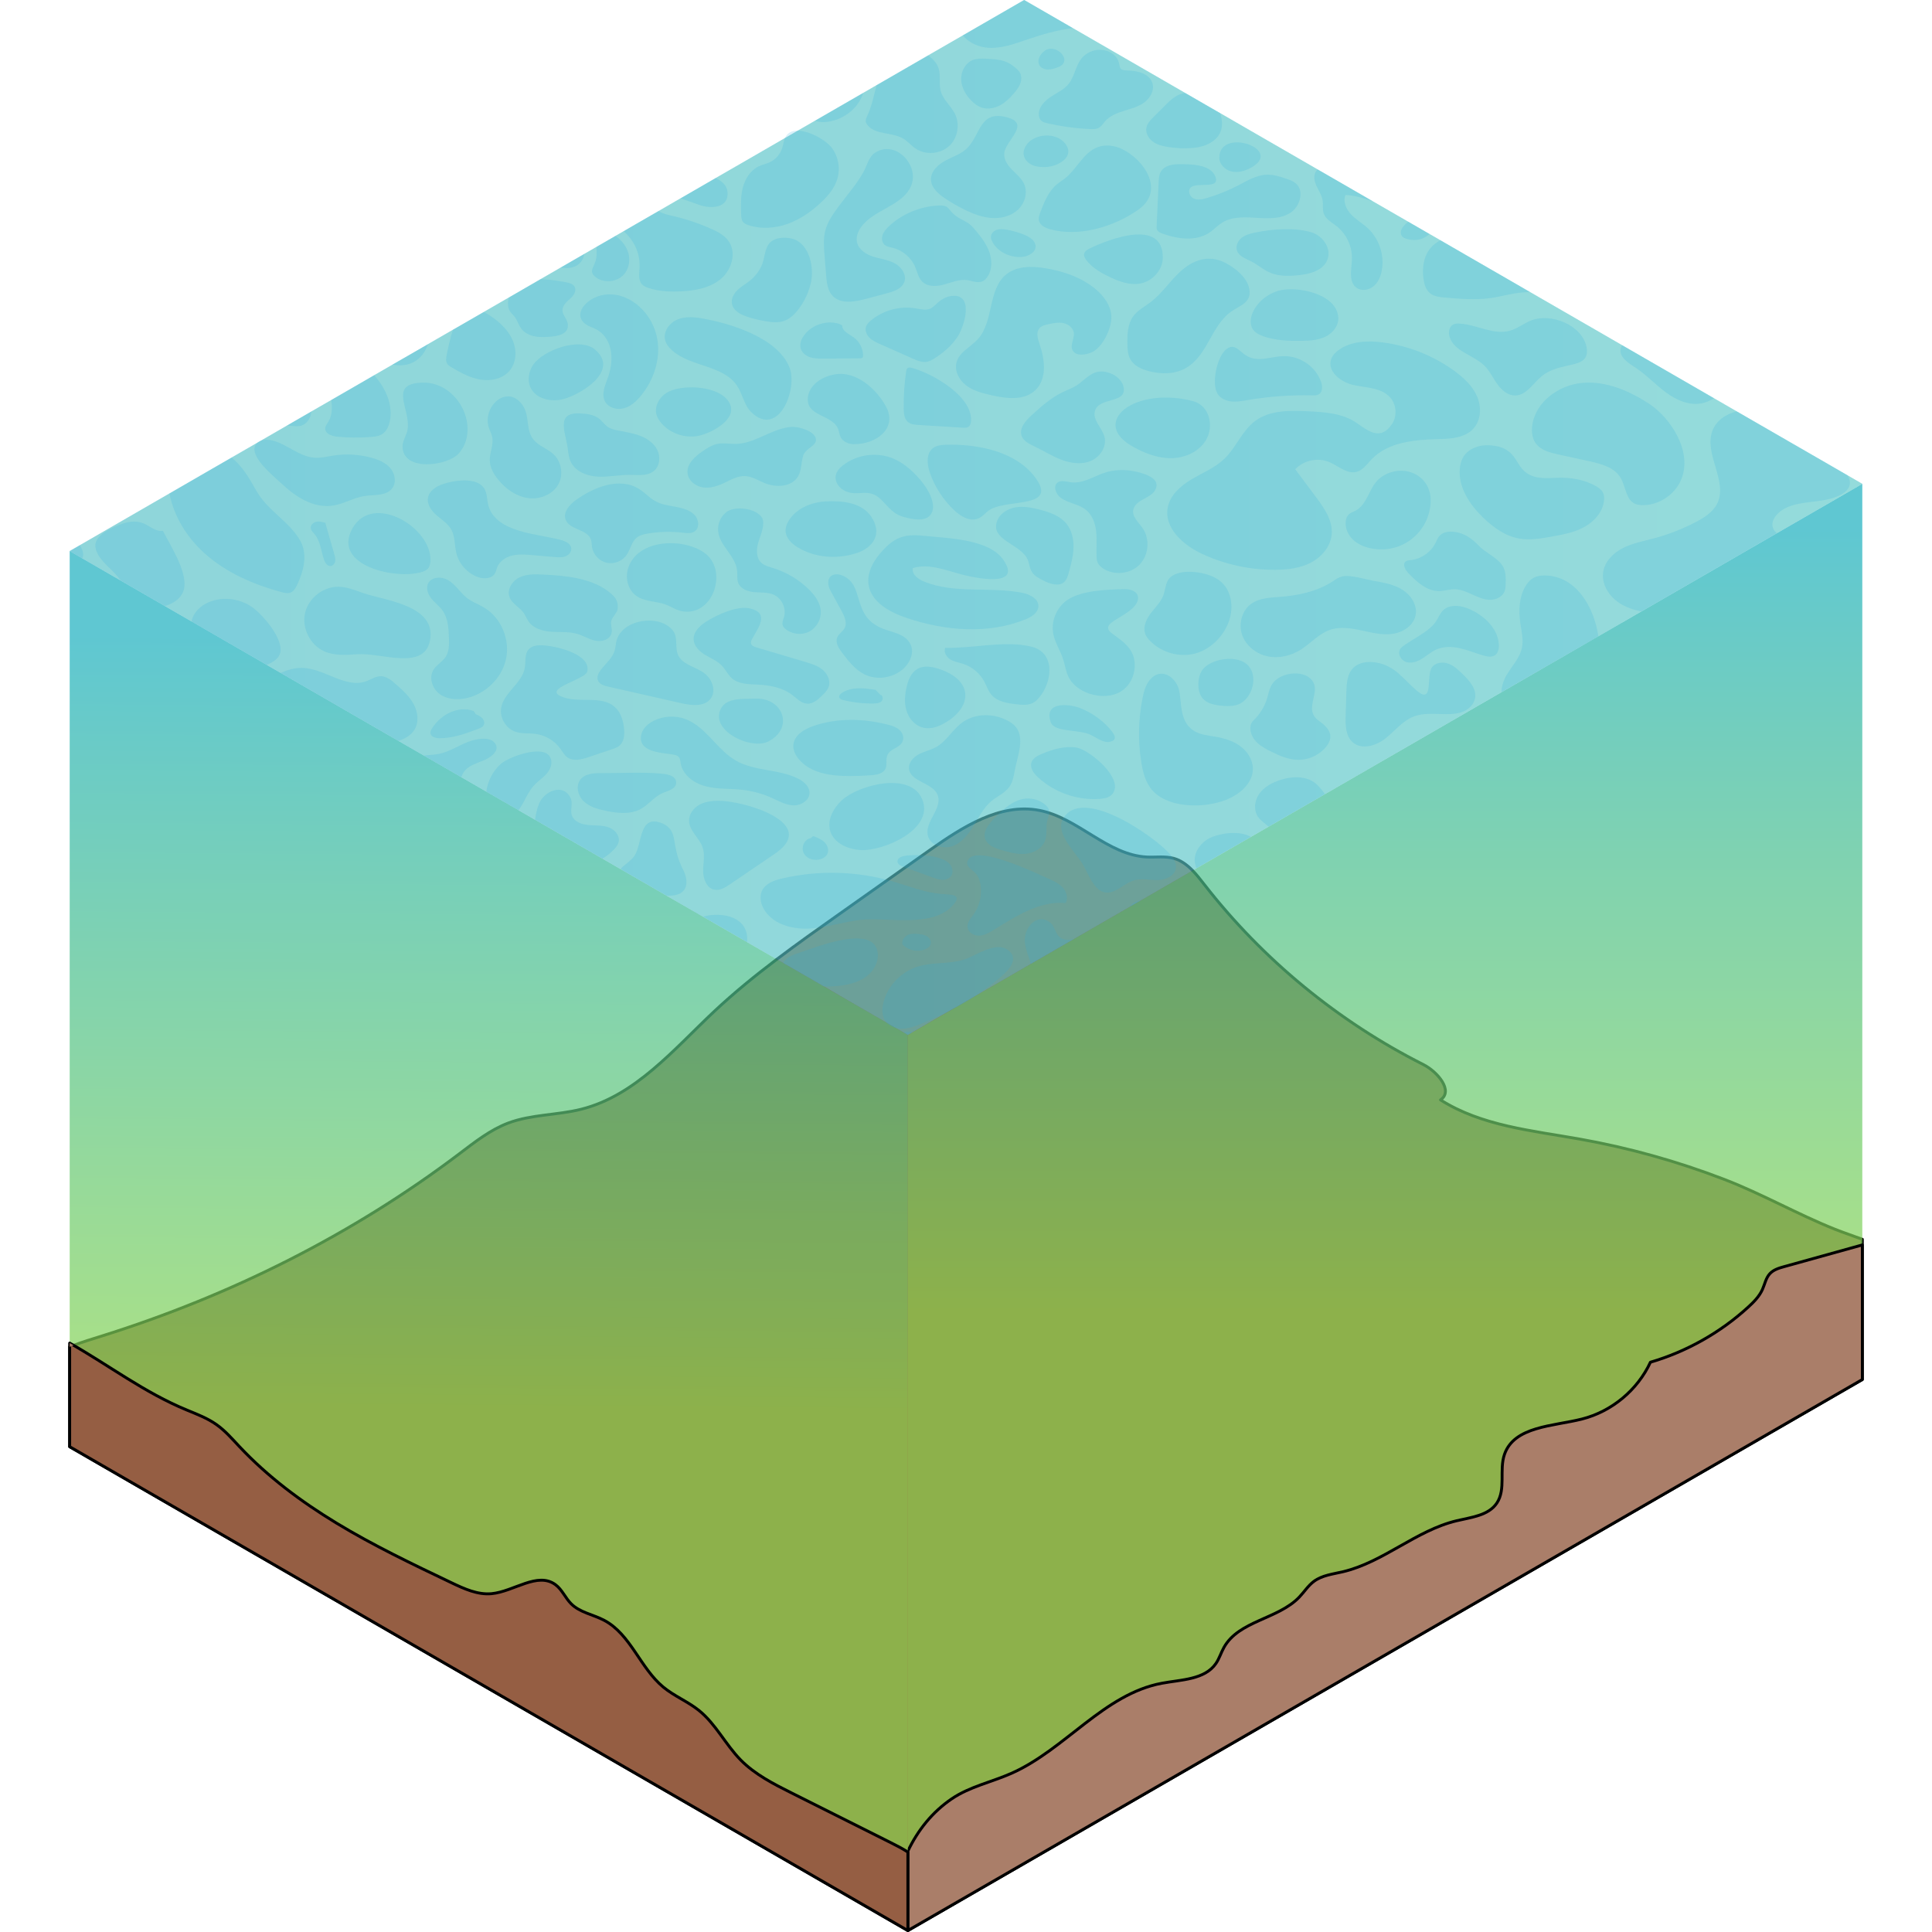 <?xml version="1.0" encoding="utf-8"?>
<!-- Created by: Science Figures, www.sciencefigures.org, Generator: Science Figures Editor -->
<svg version="1.1" id="Camada_1" xmlns="http://www.w3.org/2000/svg" xmlns:xlink="http://www.w3.org/1999/xlink" 
	 width="800px" height="800px" viewBox="0 0 620.84 668.023" enable-background="new 0 0 620.84 668.023"
	 xml:space="preserve">
<g>
	<polygon opacity="0.5" fill="#007CB0" enable-background="new    " points="620.339,476.991 330.521,309.692 0.502,500.228 
		290.319,667.527 	"/>
	<polygon opacity="0.5" fill="#955E43" enable-background="new    " points="620.34,476.993 589.31,494.913 589.3,494.913 
		290.32,667.523 25.05,514.393 0.5,500.223 330.52,309.693 	"/>
	<path fill="#955E43" d="M620.34,428.503v48.49l-330.02,190.53L25.05,514.393L0.5,500.223v-34.52c0.45-0.18,0.91-0.36,1.36-0.53
		c3.22-1.21,6.53-2.22,9.81-3.24c44.32-13.92,86.52-34.95,123.56-62.99c5.33-4.03,10.66-8.27,16.91-10.63
		c8.04-3.02,16.94-2.68,25.27-4.78c18.68-4.7,31.92-20.63,45.95-33.82c6.86-6.43,14.15-12.36,21.65-18.03
		c7.05-5.35,14.29-10.46,21.52-15.57c10.46-7.39,20.91-14.78,31.37-22.17c11.29-7.98,24.3-16.36,37.87-13.74
		c13.41,2.59,23.61,15.49,37.24,16.13c3.11,0.14,6.29-0.37,9.28,0.47c2.53,0.71,4.61,2.29,6.47,4.19c1.45,1.49,2.76,3.19,4.04,4.82
		c20.25,26,46.33,47.44,75.76,62.28c4.92,2.49,10.49,9.12,5.93,12.21c14.17,8.99,31.59,10.61,48.11,13.55
		c17.05,3.03,33.81,7.71,49.97,13.93c13.11,5.04,25.28,12.05,38.3,17.25C613.97,426.273,617.19,427.323,620.34,428.503z"/>
	<path fill="#955E43" d="M620.34,428.503v48.49l-289.82-167.3L0.5,500.223v-34.52c3.64-1.45,7.43-2.6,11.17-3.77
		c44.32-13.92,86.52-34.95,123.56-62.99c5.33-4.03,10.66-8.27,16.91-10.63c8.04-3.02,16.94-2.68,25.27-4.78
		c18.68-4.7,31.92-20.63,45.95-33.82c6.86-6.43,14.15-12.36,21.65-18.03c7.05-5.35,14.29-10.46,21.52-15.57
		c10.46-7.39,20.91-14.78,31.37-22.17c11.29-7.98,24.3-16.36,37.87-13.74c13.41,2.59,23.61,15.49,37.24,16.13
		c3.11,0.14,6.29-0.37,9.28,0.47c2.53,0.71,4.61,2.29,6.47,4.19c1.45,1.49,2.76,3.19,4.04,4.82c20.25,26,46.33,47.44,75.76,62.28
		c4.92,2.49,10.49,9.12,5.93,12.21c14.17,8.99,31.59,10.61,48.11,13.55c17.05,3.03,33.81,7.71,49.97,13.93
		c13.11,5.04,25.28,12.05,38.3,17.25C613.97,426.273,617.19,427.323,620.34,428.503z"/>
	<path fill="none" stroke="#000000" stroke-linecap="round" stroke-linejoin="round" stroke-miterlimit="10" d="M620.34,428.503
		v48.49l-330.02,190.53L25.05,514.393L0.5,500.223v-34.52c0.45-0.18,0.91-0.36,1.36-0.53c3.22-1.21,6.53-2.22,9.81-3.24
		c44.32-13.92,86.52-34.95,123.56-62.99c5.33-4.03,10.66-8.27,16.91-10.63c8.04-3.02,16.94-2.68,25.27-4.78
		c18.68-4.7,31.92-20.63,45.95-33.82c6.86-6.43,14.15-12.36,21.65-18.03c7.05-5.35,14.29-10.46,21.52-15.57
		c10.46-7.39,20.91-14.78,31.37-22.17c11.29-7.98,24.3-16.36,37.87-13.74c13.41,2.59,23.61,15.49,37.24,16.13
		c3.11,0.14,6.29-0.37,9.28,0.47c2.53,0.71,4.61,2.29,6.47,4.19c1.45,1.49,2.76,3.19,4.04,4.82c20.25,26,46.33,47.44,75.76,62.28
		c4.92,2.49,10.49,9.12,5.93,12.21c14.17,8.99,31.59,10.61,48.11,13.55c17.05,3.03,33.81,7.71,49.97,13.93
		c13.11,5.04,25.28,12.05,38.3,17.25C613.97,426.273,617.19,427.323,620.34,428.503z"/>
	<linearGradient id="SVGID_1_" gradientUnits="userSpaceOnUse" x1="455.329" y1="452.745" x2="455.329" y2="183.528">
		<stop  offset="0" style="stop-color:#8AD54F"/>
		<stop  offset="1" style="stop-color:#1BB0BF"/>
	</linearGradient>
	<path opacity="0.7" fill="url(#SVGID_1_)" enable-background="new    " d="M620.333,167.3v309.69l-31.03,17.92l-89.76,51.82
		l-209.22,120.8V357.84l0.22-0.13l1.2-0.69l12.55-7.25l0.18-0.1l2.07-1.2l7.12-4.11c0.01,0,0.02,0,0.03-0.01
		c0.02-0.01,0.03-0.02,0.04-0.03l19.11-11.03l9.11-5.26l5.93-3.43c0.01,0,0.01,0,0.02-0.01l4.22-2.43l7.03-4.06l4.68-2.7l3.31-1.91
		c0-0.01,0-0.01,0-0.01l3.67-2.12c0.01,0,0.02,0,0.02,0c0.01,0,0.02-0.01,0.02-0.01l7.41-4.28l0.84-0.49h0.01l8.72-5.04l0.94-0.54
		l1.34-0.78l9.86-5.69l8.94-5.16l0.09-0.05l6.03-3.48l14.5-8.38l4.38-2.52l0.63-0.37l1.15-0.66l16.16-9.33l2.39-1.39l0.03-0.01
		l10-5.77l24.15-13.95l7.19-4.15l8.35-4.82l25.09-14.49l10.4-6l1.58-0.92l1.08-0.62l1.8-1.04h0.01l4.87-2.81l15.07-8.7l8.14-4.7
		l15.2-8.78l3.58-2.07l6.08-3.51l3.54-2.04L620.333,167.3z"/>
	<path fill="#AA7E69" d="M620.34,430.453v46.54l-330.02,190.53v-27.47c3.43-7.21,8.45-13.53,15.21-18.11
		c6.18-4.19,13.72-5.74,20.55-8.76c18.64-8.25,32.02-27.42,52.06-31.17c6.72-1.26,14.82-1.2,18.7-6.84
		c1.17-1.71,1.76-3.74,2.77-5.55c5.16-9.26,18.74-9.74,26.06-17.41c1.7-1.78,3.04-3.94,5.02-5.41c2.85-2.13,6.58-2.52,10.04-3.34
		c14.02-3.31,25.28-14.26,39.29-17.62c5.07-1.22,11.05-1.79,13.95-6.13c3.2-4.79,0.75-11.42,2.64-16.85
		c3.39-9.75,16.8-9.68,26.81-12.21c10.26-2.6,19.2-10.02,23.65-19.64c12.51-3.67,24.17-10.24,33.79-19.04
		c1.95-1.78,3.86-3.71,4.94-6.12c0.83-1.84,1.19-3.97,2.56-5.45c1.28-1.39,3.2-1.96,5.02-2.46
		C602.36,435.443,611.35,432.943,620.34,430.453z"/>
	<path fill="none" stroke="#000000" stroke-linecap="round" stroke-linejoin="round" stroke-miterlimit="10" d="M620.34,430.453
		v46.54l-330.02,190.53v-27.47c3.43-7.21,8.45-13.53,15.21-18.11c6.18-4.19,13.72-5.74,20.55-8.76
		c18.64-8.25,32.02-27.42,52.06-31.17c6.72-1.26,14.82-1.2,18.7-6.84c1.17-1.71,1.76-3.74,2.77-5.55
		c5.16-9.26,18.74-9.74,26.06-17.41c1.7-1.78,3.04-3.94,5.02-5.41c2.85-2.13,6.58-2.52,10.04-3.34
		c14.02-3.31,25.28-14.26,39.29-17.62c5.07-1.22,11.05-1.79,13.95-6.13c3.2-4.79,0.75-11.42,2.64-16.85
		c3.39-9.75,16.8-9.68,26.81-12.21c10.26-2.6,19.2-10.02,23.65-19.64c12.51-3.67,24.17-10.24,33.79-19.04
		c1.95-1.78,3.86-3.71,4.94-6.12c0.83-1.84,1.19-3.97,2.56-5.45c1.28-1.39,3.2-1.96,5.02-2.46
		C602.36,435.443,611.35,432.943,620.34,430.453z"/>
	<linearGradient id="SVGID_2_" gradientUnits="userSpaceOnUse" x1="144.964" y1="486.115" x2="147.051" y2="221.071">
		<stop  offset="0" style="stop-color:#8AD54F"/>
		<stop  offset="1" style="stop-color:#1BB0BF"/>
	</linearGradient>
	<path opacity="0.7" fill="url(#SVGID_2_)" enable-background="new    " d="M290.323,357.84v309.69L0.504,500.23V190.54l4.43,2.56
		l13.13,7.58l15.37,8.87l0.76,0.44l5.99,3.46l2.47,1.42l19.07,11.01l6.94,4v0.01l4.78,2.76h0.01l1.38,0.8l23.19,13.39l16.18,9.34
		l8.76,5.05h0.01l12.98,7.5l8.61,4.97l11.13,6.42c0,0.01,0,0.01,0,0.01l5.7,3.29h0.01l23.31,13.46c0,0,0,0,0.01,0l6.25,3.61
		l15.96,9.22h0.01l12.52,7.22v0.01l15.26,8.8c0,0.01,0,0.01,0,0.01l10.29,5.93l2.19,1.27l14.07,8.12l7.45,4.3l14.21,8.2l3.28,1.9
		l2.7,1.56L290.323,357.84z"/>
	<path fill="#955E43" d="M290.32,640.393v27.13L25.05,514.393L0.5,500.223v-35.83c13.7,7.75,25.7,17.06,40.59,23.19
		c3.49,1.44,7.04,2.79,10.12,4.96c3.03,2.13,5.48,4.98,8.02,7.68c9.76,10.38,21.29,18.99,33.48,26.39
		c12.78,7.76,26.31,14.21,39.81,20.65c4.38,2.09,9.03,4.23,13.85,3.78c7.71-0.72,15.92-7.72,22.13-3.09
		c2.28,1.7,3.38,4.57,5.39,6.58c3.02,3.03,7.62,3.71,11.4,5.71c9.19,4.84,12.47,16.52,20.49,23.12c3.77,3.11,8.44,4.96,12.26,8.02
		c5.85,4.69,9.21,11.81,14.47,17.16c4.96,5.04,11.41,8.3,17.73,11.47c11.43,5.72,22.85,11.45,34.27,17.17
		C286.48,638.173,288.48,639.183,290.32,640.393z"/>
	<path fill="none" stroke="#000000" stroke-linecap="round" stroke-linejoin="round" stroke-miterlimit="10" d="M290.32,640.393
		v27.13L25.05,514.393L0.5,500.223v-35.83c13.7,7.75,25.7,17.06,40.59,23.19c3.49,1.44,7.04,2.79,10.12,4.96
		c3.03,2.13,5.48,4.98,8.02,7.68c9.76,10.38,21.29,18.99,33.48,26.39c12.78,7.76,26.31,14.21,39.81,20.65
		c4.38,2.09,9.03,4.23,13.85,3.78c7.71-0.72,15.92-7.72,22.13-3.09c2.28,1.7,3.38,4.57,5.39,6.58c3.02,3.03,7.62,3.71,11.4,5.71
		c9.19,4.84,12.47,16.52,20.49,23.12c3.77,3.11,8.44,4.96,12.26,8.02c5.85,4.69,9.21,11.81,14.47,17.16
		c4.96,5.04,11.41,8.3,17.73,11.47c11.43,5.72,22.85,11.45,34.27,17.17C286.48,638.173,288.48,639.183,290.32,640.393z"/>
	<path fill="#AA7E69" d="M1.86,465.173c-0.45,0.17-0.91,0.35-1.36,0.53v-1.31C0.96,464.653,1.41,464.913,1.86,465.173z"/>
	<linearGradient id="SVGID_3_" gradientUnits="userSpaceOnUse" x1="0.504" y1="178.92" x2="620.333" y2="178.92">
		<stop  offset="0" style="stop-color:#009AD1"/>
		<stop  offset="1" style="stop-color:#26BDD8"/>
	</linearGradient>
	<path opacity="0.3" fill="url(#SVGID_3_)" enable-background="new    " d="M620.333,167.3v0.01l-19.93,11.5l-3.54,2.04l-6.08,3.51
		l-3.58,2.07l-15.19,8.78h-0.01l-8.14,4.7l-9.64,5.57l-5.43,3.13l-4.87,2.81h-0.01l-1.8,1.04l-1.08,0.62l-1.58,0.92l-2.24,1.3
		l-8.15,4.71l-25.1,14.48l-8.35,4.82l-7.19,4.15l-24.15,13.95l-10,5.77h-0.02l-0.01,0.01l-2.39,1.39l-3.23,1.87l-12.93,7.46
		l-1.15,0.66c0,0.01,0,0.01,0,0.01l-0.63,0.36l-4.38,2.52l-14.5,8.38l-6.03,3.48l-0.09,0.05l-8.94,5.16l-9.86,5.69l-1.34,0.78
		l-0.94,0.54l-8.72,5.04h-0.01l-0.84,0.49l-7.41,4.28c0,0-0.01,0.01-0.02,0.01l-3.69,2.13l-3.31,1.91l-4.68,2.7l-7.03,4.06
		l-4.22,2.43c-0.01,0.01-0.01,0.01-0.02,0.01l-5.93,3.43l-9.11,5.26l-19.11,11.03c-0.01,0.01-0.02,0.02-0.04,0.03
		c-0.01,0.01-0.02,0.01-0.03,0.01l-7.12,4.11h-0.01l-2.22,1.28c0,0.01,0,0.02-0.02,0.02c-0.01,0-0.02,0.01-0.03,0.01l-12.52,7.24
		l-1.2,0.69l-0.22,0.13l-1.41-0.81l-2.7-1.56c0,0,0-0.01-0.01-0.01l-3.27-1.89c0,0-0.01-0.01-0.02-0.01l-14.19-8.19l-7.4-4.3
		c-0.01,0.01-0.02,0-0.02,0l-0.01,0.01c0,0,0,0-0.01-0.01h-0.01l-14.07-8.12l-2.19-1.27l-10.29-5.93c0,0,0,0,0-0.01l-15.26-8.8
		h-0.01l-12.51-7.23h-0.01l-15.96-9.22l-6.25-3.61c-0.01,0-0.01,0-0.01,0l-23.31-13.46h-0.01l-5.7-3.29l-11.13-6.43l-8.61-4.97
		l-12.98-7.5h-0.01l-8.76-5.05l-16.18-9.34l-23.19-13.39l-1.38-0.8h-0.01l-4.78-2.76v-0.01l-6.94-4l-19.07-11v-0.01l-2.47-1.42
		l-5.99-3.46l-0.76-0.44l-15.36-8.87h-0.01l-13.13-7.58l-4.43-2.56l3.51-2.02l26.6-15.36l4.4-2.54l3.74-2.16l11.19-6.47l6.55-3.77
		v-0.01l8.97-5.17c0.01-0.02,0.03-0.03,0.04-0.03l0.58-0.33h0.01c0-0.01,0.01-0.01,0.01-0.01l0.5-0.29l9.12-5.27l1.9-1.1l0.01-0.01
		c0.01-0.01,0.01-0.01,0.02-0.01l6.39-3.69l2.41-1.39l4.5-2.59l9.48-5.47l5.35-3.1l0.66-0.38l5.69-3.29l3.74-2.16
		c0.01,0,0.01,0,0.01,0l6.46-3.72l2-1.16l3.26-1.89l0.01-0.01c0,0,0,0,0.01,0l5.44-3.14l1.31-0.75l9.26-5.34l7.44-4.3h0.01
		l1.25-0.72l10.98-6.35l6.29-3.63l0.69-0.4l8.12-4.69l3.83-2.21l0.4-0.23l6.31-3.64l0.25-0.15l2.88-1.66l4.58-2.65l4.99-2.88
		l2.45-1.41l7.62-4.41h0.01l4.08-2.35l4.74-2.74l3.35-1.94l12.09-6.97l11.83-6.84l4.45-2.57l0.04-0.02l4.86-2.8l1.01-0.59h0.01
		l12.11-6.99l4.56-2.63l4.64-2.68l2.53-1.46l8.45-4.88l6.85-3.96l10.04-5.79l1.96-1.13l5.28-3.05L330.523,0l14.11,8.14l2.28,1.32
		l0.43,0.25l9.38,5.41l25.98,15l3.48,2.01l10.05,5.81c0,0,0,0,0.01,0l2.07,1.19l2.56,1.48l13.56,7.83l6.6,3.81l0.01,0.01h0.01
		l10.94,6.32l3.68,2.12l8.4,4.85l7.04,4.07c0.01,0,0.01,0.01,0.02,0.01l12.19,7.03l1.68,0.97l5.68,3.28l0.6,0.34h0.02l3.14,1.82
		l8.25,4.77l0.01,0.01l16.17,9.33l6.6,3.82h0.01l18.94,10.93l12.87,7.43l3.22,1.86l6.39,3.69l15.14,8.74l7.01,4.05l7.86,4.54
		l19.74,11.39l7.58,4.37l11,6.35L620.333,167.3z"/>
	<path opacity="0.5" fill="#6DCCC5" enable-background="new    " d="M620.333,167.3v0.01l-19.93,11.5l-3.54,2.04l-6.08,3.51
		l-3.58,2.07l-15.19,8.78h-0.01l-8.14,4.7l-9.64,5.57l-5.43,3.13l-4.87,2.81h-0.01l-1.8,1.04l-1.08,0.62l-1.58,0.92l-2.24,1.3
		l-8.15,4.71l-25.1,14.48l-8.35,4.82l-7.19,4.15l-24.15,13.95l-10,5.77h-0.02l-0.01,0.01l-2.39,1.39l-3.23,1.87l-12.93,7.46
		l-1.15,0.66c0,0.01,0,0.01,0,0.01l-0.63,0.36l-4.38,2.52l-14.5,8.38l-6.03,3.48l-0.09,0.05l-8.94,5.16l-9.86,5.69l-1.34,0.78
		l-0.94,0.54l-8.72,5.04h-0.01l-0.84,0.49l-7.41,4.28c0,0-0.01,0.01-0.02,0.01l-3.69,2.13l-3.31,1.91l-4.68,2.7l-7.03,4.06
		l-4.22,2.43c-0.01,0.01-0.01,0.01-0.02,0.01l-5.93,3.43l-9.11,5.26l-19.11,11.03c-0.02,0.02-0.05,0.04-0.07,0.04l-7.12,4.11h-0.05
		l-2.47,1.43c-0.05,0.03-0.1,0.06-0.15,0.08l-12.13,7.04l-1.2,0.69l-0.22,0.13l-1.41-0.81l-2.7-1.56c0,0,0-0.01-0.01-0.01
		l-3.27-1.89c0,0-0.01-0.01-0.02-0.01l-14.19-8.19l-7.38-4.3c-0.01,0.01-0.02,0-0.02,0c-0.01,0.01-0.01,0.01-0.02,0
		c-0.01,0.01-0.01,0.01-0.02,0h-0.01l-14.07-8.12l-2.19-1.27l-10.29-5.93c0,0,0,0,0-0.01l-15.26-8.8h-0.01l-12.51-7.23h-0.01
		l-15.96-9.22l-6.25-3.61c-0.01,0-0.01,0-0.01,0l-23.31-13.46h-0.01l-5.7-3.29l-11.13-6.43l-8.61-4.97l-12.98-7.5h-0.01l-8.76-5.05
		l-16.18-9.34l-23.19-13.39l-1.38-0.8h-0.01l-4.78-2.76v-0.01l-6.94-4l-19.07-11v-0.01l-2.47-1.42l-5.99-3.46l-0.76-0.44
		l-15.36-8.87h-0.01l-13.13-7.58l-4.43-2.56l3.51-2.02l26.6-15.36l4.4-2.54l3.74-2.16l11.19-6.47l6.55-3.78l8.97-5.17
		c0.01-0.02,0.03-0.03,0.04-0.03l0.58-0.33h0.01c0-0.01,0.01-0.01,0.01-0.01l0.5-0.29l9.12-5.27l1.9-1.1l0.01-0.01
		c0.01-0.01,0.01-0.01,0.02-0.01l6.39-3.69l2.41-1.39l4.5-2.59l9.48-5.47l5.35-3.1l0.66-0.38l5.69-3.29l3.74-2.16
		c0.01,0,0.01,0,0.01,0l6.46-3.72l2-1.16l3.26-1.89l0.01-0.01c0,0,0,0,0.01,0l5.44-3.14l1.31-0.75l9.26-5.34l7.44-4.3h0.01
		l1.25-0.72l10.98-6.35l6.29-3.63l0.69-0.4l8.12-4.69l3.83-2.21l0.4-0.23l6.31-3.64l0.25-0.15l2.88-1.66l4.58-2.65l4.99-2.88
		l2.45-1.41l7.62-4.41h0.01l4.08-2.35l4.74-2.74l3.35-1.94l12.09-6.97l11.83-6.84l4.45-2.57l0.04-0.02l4.86-2.8l1.01-0.59h0.01
		l12.11-6.99l4.56-2.63l4.64-2.68l2.53-1.46l8.45-4.88l6.85-3.96l10.04-5.79l1.96-1.13l5.28-3.05L330.523,0l14.11,8.14l2.28,1.32
		l0.43,0.25l9.38,5.41l25.98,15l3.48,2.01l10.05,5.81c0,0,0,0,0.01,0l2.07,1.19l2.56,1.48l13.56,7.83l6.6,3.81l0.01,0.01h0.01
		l10.94,6.32l3.68,2.12l8.4,4.85l7.04,4.07c0.01,0,0.01,0.01,0.02,0.01l12.19,7.03l1.68,0.97l5.68,3.28l0.6,0.34h0.02l3.14,1.82
		l8.25,4.77l0.01,0.01l16.17,9.33l6.6,3.82h0.01l18.94,10.93l12.87,7.43l3.22,1.86l6.39,3.69l15.14,8.74l7.01,4.05l7.86,4.54
		l19.74,11.39l7.58,4.37l11,6.35L620.333,167.3z"/>
	<g opacity="0.5" enable-background="new    ">
		<path opacity="0.35" fill="#26A8DC" enable-background="new    " d="M285.317,304.82c-12.447-3.647-25.838-4.023-38.47-1.078
			c-2.668,0.622-5.585,1.608-6.858,4.034c-1.194,2.275-0.495,5.152,0.967,7.265c3.347,4.836,9.886,6.402,15.753,6
			c5.868-0.402,11.528-2.364,17.377-2.983c9.166-0.97,24.111,2.788,31.433-4.657c4.211-4.282-0.207-4.015-3.744-4.312
			C296.066,308.608,290.775,306.419,285.317,304.82z"/>
		<path opacity="0.35" fill="#26A8DC" enable-background="new    " d="M190.344,290.88c-0.17,1.08-0.86,2.01-1.61,2.81
			c-1.19,1.25-2.55,2.3-4.01,3.19c-0.01,0-0.01,0-0.01,0l-23.31-13.46c0.33-1.89,0.64-3.79,1.39-5.56
			c1.76-4.21,8.21-7.24,10.86-2.02c1.08,2.11-0.44,4.62,0.76,6.7c1.2,2.09,3.97,2.65,6.18,2.79c2.12,0.14,4.32,0.02,6.32,0.76
			C188.914,286.83,190.684,288.78,190.344,290.88z"/>
		<path opacity="0.35" fill="#26A8DC" enable-background="new    " d="M212.594,308.15c-1.37,1.43-3.58,1.57-5.56,1.56h-0.1
			l-15.96-9.22c0.33-0.4,0.71-0.77,1.1-1.1c1.28-1.12,2.75-2.08,3.7-3.49c2.83-4.18,1.44-14.66,9.71-11.17
			c2.51,1.06,3.57,2.94,4.01,5.47c0.75,4.36,1.13,6.62,3.22,10.73C213.874,303.22,214.384,306.3,212.594,308.15z"/>
		<path opacity="0.35" fill="#26A8DC" enable-background="new    " d="M234.724,325.74l-15.26-8.8
			C226.354,315.08,235.533,317.09,234.724,325.74z"/>
		<path opacity="0.35" fill="#26A8DC" enable-background="new    " d="M309.86,331.755c-5.201,1.683-10.954,0.837-16.172,2.467
			c-5.516,1.723-10.044,6.325-11.678,11.868c-0.709,2.405-0.828,5.218,0.694,7.211c1.291,1.691,3.537,2.437,5.665,2.394
			c2.127-0.043,4.177-0.768,6.157-1.546c10.065-3.95,20.03-9.486,28.214-16.61c2.619-2.28,6.157-6.191,2.17-9.067
			C320.605,325.369,313.885,330.453,309.86,331.755z"/>
		<path opacity="0.35" fill="#26A8DC" enable-background="new    " d="M279.934,329.95c0.18,2.98-1.53,5.85-3.91,7.65
			c-2.38,1.81-5.34,2.67-8.29,3.11c-2.11,0.32-4.26,0.44-6.39,0.36c-0.01,0.01-0.02,0-0.02,0c-0.01,0.01-0.01,0.01-0.02,0
			c-0.01,0.01-0.01,0.01-0.02,0h-0.01l-14.07-8.12c0.32-0.61,0.8-1.15,1.34-1.58c1.09-0.86,2.44-1.33,3.76-1.77
			C258.083,327.72,279.273,318.88,279.934,329.95z"/>
		<path opacity="0.35" fill="#26A8DC" enable-background="new    " d="M347.884,324.6l-5.93,3.43l-9.11,5.26
			c-0.04-0.16-0.09-0.33-0.14-0.49c-0.73-2.3-1.68-4.57-1.93-6.97c-0.49-4.54,3.71-10.3,8.54-7.01c1.97,1.33,1.84,4.26,3.9,5.51
			C344.614,325.18,346.313,325.06,347.884,324.6z"/>
		<path opacity="0.35" fill="#26A8DC" enable-background="new    " d="M291.744,357.02l-1.2,0.69l-0.22,0.13l-1.41-0.81
			c0.61-0.35,1.36-0.46,2.26-0.25C291.364,356.82,291.553,356.9,291.744,357.02z"/>
		<path opacity="0.35" fill="#26A8DC" enable-background="new    " d="M370.833,311.36l-3.69,2.13
			C367.703,312.44,368.823,311.68,370.833,311.36z"/>
		<path opacity="0.35" fill="#26A8DC" enable-background="new    " d="M225.236,276.888c-2.366-0.034-4.811,0.196-6.898,1.312
			c-2.087,1.116-3.743,3.283-3.678,5.648c0.097,3.495,3.617,5.906,4.716,9.226c0.854,2.579,0.153,5.381,0.153,8.097
			c-0.001,2.716,1.191,5.903,3.85,6.454c1.929,0.4,3.802-0.761,5.432-1.869c5.165-3.511,10.33-7.022,15.495-10.533
			C259.822,284.677,234.125,277.016,225.236,276.888z"/>
		<path opacity="0.35" fill="#26A8DC" enable-background="new    " d="M267.535,276.653c-2.944,2.725-5.213,6.818-4.068,10.662
			c1.279,4.293,6.233,6.407,10.707,6.619c7.551,0.358,25.252-7.032,21.17-17.422C291.416,266.514,273.155,271.452,267.535,276.653z"
			/>
		<path opacity="0.35" fill="#26A8DC" enable-background="new    " d="M313.106,316.08c-1.01,1.401-2.367,2.846-2.156,4.561
			c0.222,1.801,2.217,2.948,4.03,2.877c1.813-0.071,3.457-1.029,5.003-1.979c7.695-4.726,15.914-10.129,24.906-9.298
			c0.935-1.726,0.261-3.968-1.071-5.41c-1.33-1.441-3.183-2.265-4.981-3.049c-3.818-1.666-24.543-11.8-27.643-6.555
			c-1.581,2.674,2.153,3.437,3.356,5.857C316.51,307.021,315.596,312.625,313.106,316.08z"/>
		<path opacity="0.35" fill="#26A8DC" enable-background="new    " d="M362.59,307.655c2.024-1.098,3.826-2.679,6.045-3.296
			c2.628-0.73,5.418,0.004,8.145-0.058c2.727-0.062,5.889-1.47,6.22-4.177c0.229-1.87-0.996-3.585-2.243-4.998
			c-5.022-5.691-30.074-23.555-36.771-12.061c-2.772,4.757,3.765,11.175,6.145,14.72C353.298,302.5,355.249,311.638,362.59,307.655z
			"/>
		<path opacity="0.35" fill="#26A8DC" enable-background="new    " d="M328.907,276.563c-3.481,1.159-6.192,3.859-8.767,6.472
			c-1.88,1.908-3.919,4.411-3.101,6.962c0.733,2.286,3.365,3.264,5.672,3.93c2.702,0.779,5.483,1.554,8.283,1.295
			c2.8-0.259,5.662-1.784,6.699-4.397c0.648-1.634,0.517-3.453,0.565-5.21c0.096-3.443,2.429-4.932-0.511-7.426
			C335.335,276.144,331.879,275.574,328.907,276.563z"/>
		<path opacity="0.35" fill="#26A8DC" enable-background="new    " d="M348.627,258.494c-4.087-0.63-8.237,0.588-12.048,2.193
			c-1.467,0.618-3.057,1.457-3.533,2.976c-0.588,1.879,0.819,3.769,2.265,5.105c5.708,5.274,13.652,8.043,21.401,7.46
			c1.591-0.12,3.323-0.455,4.335-1.689C365.337,269.312,353.005,259.169,348.627,258.494z"/>
		<path opacity="0.35" fill="#26A8DC" enable-background="new    " d="M308.497,250.289c-3.011,2.45-5.004,6.11-8.389,8.011
			c-1.864,1.047-4.018,1.475-5.92,2.453c-1.902,0.977-3.643,2.81-3.49,4.942c0.335,4.649,8.094,4.817,9.879,9.123
			c1.906,4.596-4.509,9.238-3.353,14.077c0.814,3.41,5.268,4.861,8.559,3.652c3.291-1.209,5.556-4.211,7.373-7.209
			c1.817-2.998,3.452-6.229,6.166-8.448c2.018-1.65,4.593-2.702,6.096-4.831c1.121-1.588,1.493-3.57,1.836-5.484
			c0.995-5.544,4.386-12.944-1.245-16.682C320.861,246.474,313.386,246.243,308.497,250.289z"/>
		<path opacity="0.35" fill="#26A8DC" enable-background="new    " d="M289.178,295.926c-1.126,0.194-2.505,0.788-2.459,1.93
			c0.04,0.984,1.128,1.53,2.053,1.866c3.389,1.231,6.778,2.462,10.167,3.694c1.262,0.458,2.577,0.924,3.912,0.789
			c1.335-0.135,2.692-1.062,2.856-2.393C306.522,295.176,292.682,295.323,289.178,295.926z"/>
		<path opacity="0.35" fill="#26A8DC" enable-background="new    " d="M288.543,326.67c1.925,1.907,4.974,2.583,7.525,1.668
			c1.012-0.363,2.031-1.084,2.195-2.147c0.145-0.937-0.446-1.869-1.24-2.387c-0.794-0.518-1.757-0.699-2.697-0.824
			c-1.363-0.182-2.807-0.258-4.055,0.319c-1.248,0.577-2.201,2-1.815,3.32L288.543,326.67z"/>
		<path opacity="0.35" fill="#26A8DC" enable-background="new    " d="M144.084,262.72c-1.95,0.87-4.07,1.43-5.79,2.68
			c-1.11,0.8-2.03,2.02-2.34,3.33l-12.98-7.5c1.68-0.19,3.45-0.23,5.09-0.54c3.59-0.67,6.71-2.83,10.12-4.15
			c2.3-0.89,7.14-2.06,9.13,0.15C149.644,259.27,146.344,261.71,144.084,262.72z"/>
		<path opacity="0.35" fill="#26A8DC" enable-background="new    " d="M164.943,268.02c-1.24,1.26-2.73,2.26-3.92,3.56
			c-1.47,1.61-2.43,3.61-3.45,5.52c-0.56,1.04-1.17,2.09-1.88,3.03l-11.13-6.43c0.49-3.64,2.27-7.11,5.01-9.57
			c2.83-2.54,16.91-7.79,17.48-0.8C167.204,265.09,166.184,266.76,164.943,268.02z"/>
		<path opacity="0.35" fill="#26A8DC" enable-background="new    " d="M184.458,267.318c-2.692-0.019-5.8,0.157-7.418,2.309
			c-1.66,2.207-0.778,5.569,1.229,7.466c2.007,1.897,4.808,2.663,7.509,3.237c4.064,0.864,8.533,1.39,12.178-0.603
			c2.668-1.458,4.563-4.109,7.312-5.407c1.623-0.766,5.079-1.405,4.943-3.822c-0.148-2.633-3.778-2.881-5.664-3.044
			C197.95,266.886,191.083,267.363,184.458,267.318z"/>
		<path opacity="0.35" fill="#26A8DC" enable-background="new    " d="M119.704,252.33c-1.22,1.96-3.27,3.08-5.5,3.85l-16.18-9.34
			l-23.19-13.39l-1.38-0.8c2.4-1.04,4.88-1.77,7.47-1.71c7.71,0.17,14.99,7.28,22.22,4.58c1.61-0.6,3.1-1.67,4.81-1.71
			c2.04-0.04,3.78,1.4,5.31,2.75c2.32,2.05,4.69,4.17,6.17,6.9C120.914,246.18,121.344,249.7,119.704,252.33z"/>
		<path opacity="0.35" fill="#26A8DC" enable-background="new    " d="M73.434,224.75c-0.08,2.65-2.22,4.02-4.77,5.13l-6.94-4
			l-19.07-11v-0.01c0.67-3.66,4.11-6.29,7.69-7.27c4.76-1.3,10.11-0.2,13.97,2.87C67.693,213.16,73.584,220.11,73.434,224.75z"/>
		<path opacity="0.35" fill="#26A8DC" enable-background="new    " d="M40.154,202.92c-0.39,3.46-3.34,5.62-6.72,6.63l-15.36-8.87
			h-0.01c-2.35-3.69-6.82-6.09-8.35-10.24c-0.18-0.49-0.31-1-0.34-1.52c-0.16-2.82,2.67-4.78,5.19-6.06
			c3.53-1.78,7.65-3.41,11.32-1.94c2.32,0.92,4.4,3.05,6.85,2.6C35.254,188.52,40.834,197.01,40.154,202.92z"/>
		<path opacity="0.35" fill="#26A8DC" enable-background="new    " d="M79.053,202.41c-0.47,0.95-1.03,1.96-2,2.41
			c-1.02,0.48-2.23,0.21-3.33-0.09c-9.72-2.64-19.24-6.76-26.71-13.53c-5.99-5.42-10.53-12.71-12-20.58l3.74-2.16l11.19-6.47
			l6.55-3.78v0.01c3.58,2.89,5.92,6.76,8.45,11.29c4.01,7.19,11.54,10.73,15.33,17.55C82.874,191.73,81.394,197.61,79.053,202.41z"
			/>
		<path opacity="0.35" fill="#26A8DC" enable-background="new    " d="M101.912,205.039c-2.718-0.945-5.444-2.075-8.32-2.155
			c-5.355-0.148-10.531,3.88-11.704,9.107c-1.173,5.227,1.787,11.08,6.692,13.234c3.52,1.546,7.535,1.265,11.369,0.982
			c8.216-0.607,23.09,5.812,25.132-4.74C127.445,209.253,109.525,207.685,101.912,205.039z"/>
		<path opacity="0.35" fill="#26A8DC" enable-background="new    " d="M122.287,197.766c0.747-0.236,1.512-0.526,2.044-1.102
			c0.615-0.666,0.82-1.613,0.884-2.517c0.819-11.648-19.914-24.019-26.923-11.48C91.007,195.7,113.536,200.527,122.287,197.766z"/>
		<path opacity="0.35" fill="#26A8DC" enable-background="new    " d="M91.691,174.792c3.722-0.607,7.068-2.745,10.798-3.296
			c3.367-0.497,7.47,0.058,9.528-2.652c1.509-1.988,1.004-4.991-0.592-6.911c-1.596-1.92-4.019-2.947-6.424-3.618
			c-4.31-1.202-8.876-1.476-13.299-0.798c-2.196,0.337-4.389,0.907-6.605,0.747c-5.298-0.381-9.483-4.766-14.651-5.991
			c-1.962-0.465-4.366-0.295-5.528,1.354c-2.789,3.957,6.21,11.102,8.827,13.566C78.514,171.683,84.805,175.914,91.691,174.792z"/>
		<path opacity="0.35" fill="#26A8DC" enable-background="new    " d="M84.043,142.3c-0.07,0.86-0.3,1.7-0.7,2.47
			c-0.5,0.94-1.27,1.77-2.25,2.2c-1.42,0.62-3.04,0.37-4.58,0.21c-0.26-0.03-0.53-0.05-0.79-0.07l1.9-1.1l0.01-0.01
			c0.01-0.01,0.01-0.01,0.02-0.01L84.043,142.3z"/>
		<path opacity="0.35" fill="#26A8DC" enable-background="new    " d="M4.934,193.1l-4.43-2.56l3.51-2.02
			c0.37,0.66,0.77,1.32,0.98,2.03C5.244,191.4,5.204,192.28,4.934,193.1z"/>
		<path opacity="0.35" fill="#26A8DC" enable-background="new    " d="M111.164,145.81c-0.37,1.64-1.12,3.3-2.53,4.23
			c-1.15,0.77-2.6,0.94-3.98,1.05c-3.86,0.3-7.73,0.27-11.58-0.09c-1.89-0.17-4.3-1.02-4.2-2.91c0.04-0.87,0.66-1.59,1.11-2.34
			c1.33-2.19,1.33-4.85,0.97-7.43l9.48-5.47l5.35-3.1C109.773,134.19,112.424,140.14,111.164,145.81z"/>
		<path opacity="0.35" fill="#26A8DC" enable-background="new    " d="M88.802,180.52c1.058,3.678,2.116,7.356,3.174,11.034
			c0.23,0.8,0.463,1.633,0.33,2.455s-0.743,1.631-1.573,1.706c-1.152,0.104-1.936-1.132-2.309-2.227
			c-1.022-2.999-1.209-6.434-3.276-8.835c-0.514-0.598-1.161-1.166-1.282-1.945c-0.169-1.083,0.825-2.069,1.896-2.299
			c1.071-0.23,2.176,0.089,3.225,0.405L88.802,180.52z"/>
		<path opacity="0.35" fill="#26A8DC" enable-background="new    " d="M128.561,199.749c-1.511-0.119-3.171,0.419-3.973,1.704
			c-1.024,1.64-0.317,3.848,0.876,5.37c1.193,1.522,2.818,2.673,3.942,4.246c1.93,2.7,2.128,6.229,2.233,9.546
			c0.072,2.253,0.09,4.668-1.154,6.548c-1.123,1.697-3.113,2.685-4.184,4.416c-1.673,2.704-0.425,6.531,2.144,8.405
			c2.569,1.874,6.039,2.091,9.148,1.424c6.621-1.42,12.281-6.833,13.754-13.443c1.473-6.609-1.464-14.041-7.191-17.656
			c-1.677-1.059-3.537-1.797-5.238-2.817C135.043,205.166,133.382,200.128,128.561,199.749z"/>
		<path opacity="0.35" fill="#26A8DC" enable-background="new    " d="M140.203,245.865c-5.324-2.006-11.554,1.233-14.486,6.109
			c-0.262,0.436-0.512,0.913-0.49,1.421c0.057,1.334,1.763,1.85,3.098,1.861c4.69,0.039,9.202-1.644,13.589-3.305
			c0.639-0.242,1.322-0.519,1.684-1.098c0.477-0.764,0.201-1.815-0.4-2.487c-0.601-0.672-1.453-1.051-2.279-1.412L140.203,245.865z"
			/>
		<path opacity="0.35" fill="#26A8DC" enable-background="new    " d="M163.769,223.121c-1.618-0.04-3.406,0.159-4.511,1.341
			c-1.535,1.644-1.008,4.248-1.388,6.464c-0.919,5.359-7.286,8.505-8.164,13.871c-0.558,3.408,1.614,7.061,4.875,8.198
			c2.255,0.787,4.734,0.445,7.1,0.772c3.378,0.466,6.534,2.374,8.517,5.148c0.725,1.015,1.325,2.165,2.328,2.906
			c2.083,1.538,4.999,0.774,7.453-0.052c2.68-0.902,5.36-1.804,8.04-2.707c0.948-0.319,1.925-0.654,2.671-1.32
			c1.459-1.301,1.668-3.496,1.528-5.447c-0.205-2.858-1.039-5.841-3.158-7.771c-4.745-4.323-12.637-1.162-18.539-3.688
			c-6.55-2.803,8.325-5.796,8.958-8.693C180.825,225.98,167.984,223.225,163.769,223.121z"/>
		<path opacity="0.35" fill="#26A8DC" enable-background="new    " d="M208.987,260.874c0.801,0.13,1.68,0.303,2.182,0.941
			c0.441,0.561,0.469,1.328,0.58,2.032c0.65,4.136,4.653,7.005,8.709,8.045c4.056,1.039,8.323,0.73,12.486,1.183
			c3.551,0.386,7.041,1.335,10.299,2.801c2.408,1.083,4.789,2.473,7.426,2.589s5.611-1.653,5.648-4.293
			c0.032-2.245-1.982-3.972-3.99-4.975c-6.681-3.338-14.943-2.48-21.429-6.182c-6.59-3.761-10.343-11.69-17.443-14.367
			c-3.551-1.339-7.658-1.122-11.048,0.584c-1.918,0.965-3.691,2.521-4.217,4.602C196.607,260.093,205.257,260.27,208.987,260.874z"
			/>
		<path opacity="0.35" fill="#26A8DC" enable-background="new    " d="M288.679,255.712c0.267-1.338-0.485-2.719-1.557-3.563
			c-1.072-0.844-2.417-1.249-3.738-1.59c-8.457-2.18-17.57-2.378-25.821,0.487c-3.183,1.105-6.634,3.248-6.848,6.611
			c-0.111,1.737,0.716,3.417,1.819,4.764c4.06,4.96,11.207,5.915,17.617,5.909c2.402-0.002,4.804-0.088,7.2-0.257
			c1.462-0.103,2.995-0.262,4.205-1.091c2.339-1.604,0.635-4.23,1.906-6.302C284.745,258.587,288.117,258.528,288.679,255.712z"/>
		<path opacity="0.35" fill="#26A8DC" enable-background="new    " d="M237.875,241.557c-1.227,0.022-2.453,0.044-3.68,0.066
			c-3.132,0.056-6.833,0.432-8.384,3.153c-4.436,7.783,10.376,14.698,16.319,11.581C250.99,251.71,247.237,241.39,237.875,241.557z"
			/>
		<path opacity="0.35" fill="#26A8DC" enable-background="new    " d="M256.768,289.804c-2.296,0.26-3.529,3.347-2.375,5.348
			c1.154,2.002,3.952,2.652,6.098,1.796c0.787-0.313,1.53-0.821,1.938-1.563c0.731-1.331,0.167-3.073-0.907-4.147
			c-1.074-1.073-2.544-1.632-3.967-2.162L256.768,289.804z"/>
		<path opacity="0.35" fill="#26A8DC" enable-background="new    " d="M124.344,119.04c-0.52,1.66-1.38,3.2-2.66,4.46
			c-2.74,2.7-6.13,3.22-9.55,2.58l3.74-2.16c0.01,0,0.01,0,0.01,0l6.46-3.72L124.344,119.04z"/>
		<path opacity="0.35" fill="#26A8DC" enable-background="new    " d="M117.141,149.354c-0.485,1.653-1.507,3.183-1.534,4.906
			c-0.141,8.907,15.484,6.934,19.403,2.554c3.84-4.293,3.808-10.572,1.365-15.54c-2.486-5.053-7.501-8.939-13.275-8.963
			C109.665,132.256,119.251,142.168,117.141,149.354z"/>
		<path opacity="0.35" fill="#26A8DC" enable-background="new    " d="M152.604,128.18c-2.36,2.79-6.42,3.67-10.03,3.08
			c-3.61-0.59-6.89-2.41-10.05-4.26c-0.52-0.3-1.06-0.62-1.41-1.12c-0.64-0.92-0.47-2.16-0.24-3.25c0.6-2.88,1.25-5.97,2.19-8.63
			l1.31-0.75l9.26-5.34c0.97,0.44,2.01,1.05,3.15,1.87c2.95,2.11,5.63,4.77,6.99,8.13C155.134,121.27,154.943,125.41,152.604,128.18
			z"/>
		<path opacity="0.35" fill="#26A8DC" enable-background="new    " d="M218.394,70.91c-2.22-0.78-4.44-1.55-6.66-2.33l4.08-2.35
			l4.74-2.74l3.35-1.94c1.98,1.06,3.81,2.39,4.05,4.72C228.543,72.09,222.154,72.23,218.394,70.91z"/>
		<path opacity="0.35" fill="#26A8DC" enable-background="new    " d="M225.674,96.43c-3.72,3.12-8.78,4.05-13.62,4.3
			c-3.82,0.21-7.72,0.05-11.35-1.14c-0.87-0.28-1.75-0.64-2.35-1.31c-1.3-1.45-0.91-3.67-0.8-5.61c0.17-3.04-0.59-6.13-2.17-8.74
			c-0.9-1.49-2.03-2.8-3.3-4l4.58-2.65l4.99-2.88l2.45-1.41c1.11,0.67,2.48,1.12,3.7,1.39c4.92,1.07,9.73,2.63,14.34,4.66
			c2.37,1.04,4.79,2.29,6.26,4.43C231.144,87.46,229.384,93.32,225.674,96.43z"/>
		<path opacity="0.35" fill="#26A8DC" enable-background="new    " d="M360.682,109.537c-0.085-3.809-2.575-7.182-5.508-9.613
			c-4.887-4.051-11.123-6.173-17.388-7.193c-4.616-0.751-9.8-0.803-13.438,2.136c-6.435,5.198-4.25,16.202-9.782,22.353
			c-2.454,2.728-6.364,4.428-7.389,7.951c-0.865,2.973,0.819,6.22,3.285,8.093c2.465,1.874,5.565,2.662,8.583,3.355
			c5.234,1.203,11.442,2.008,15.341-1.686c4.126-3.908,3.314-10.663,1.45-16.032c-0.623-1.795-1.262-3.991-0.011-5.422
			c0.722-0.825,1.868-1.106,2.938-1.343c1.734-0.385,3.529-0.771,5.272-0.425s3.43,1.627,3.665,3.388
			c0.288,2.162-1.767,4.715-0.008,6.606c1.44,1.548,4.949,0.835,6.594-0.076C357.893,119.632,360.769,113.46,360.682,109.537z"/>
		<path opacity="0.35" fill="#26A8DC" enable-background="new    " d="M296.551,185.326c-2.995-0.314-6.115-0.515-8.93,0.553
			c-2.359,0.895-4.311,2.616-6.023,4.471c-2.984,3.233-5.514,7.436-4.871,11.788c0.889,6.018,7.213,9.505,12.972,11.464
			c13.319,4.533,28.271,5.828,41.309,0.542c2.077-0.842,4.388-2.277,4.443-4.518c0.066-2.697-3.094-4.181-5.744-4.689
			c-11.216-2.15-23.316,0.471-33.875-3.881c-2.008-0.828-4.228-2.503-3.801-4.632c5.558-1.705,11.408,0.774,17.032,2.244
			c4.895,1.279,21.091,4.579,14.197-5.192C318.255,186.384,304.318,186.141,296.551,185.326z"/>
		<path opacity="0.35" fill="#26A8DC" enable-background="new    " d="M428.736,142.207c-6.371-0.301-13.324-0.433-18.416,3.408
			c-4.482,3.38-6.518,9.14-10.566,13.03c-3.205,3.08-7.447,4.785-11.274,7.046c-3.827,2.261-7.532,5.507-8.322,9.882
			c-1.277,7.07,5.463,12.976,11.985,15.99c7.914,3.657,16.643,5.535,25.361,5.456c4.233-0.038,8.577-0.567,12.313-2.558
			c3.736-1.991,6.776-5.676,7.065-9.899c0.32-4.68-2.621-8.886-5.423-12.648c-2.399-3.221-4.798-6.442-7.198-9.663
			c2.903-3.1,7.787-4.149,11.706-2.514c3.206,1.337,6.218,4.324,9.568,3.403c2.166-0.595,3.531-2.649,5.076-4.279
			c5.638-5.951,14.679-6.826,22.874-7.025c4.385-0.106,9.29-0.342,12.295-3.537c2.73-2.903,2.935-7.548,1.359-11.208
			c-1.576-3.66-4.622-6.482-7.844-8.826c-7.265-5.287-15.872-8.712-24.783-9.863c-5.156-0.666-10.761-0.473-15.037,2.483
			c-1.212,0.838-2.317,1.933-2.796,3.327c-1.463,4.257,3.448,8.021,7.853,8.945c4.406,0.923,9.519,0.906,12.529,4.253
			c2.212,2.46,2.502,6.443,0.669,9.197c-3.971,5.966-8.267,2.386-12.246-0.384C440.724,142.909,434.343,142.472,428.736,142.207z"/>
		<path opacity="0.35" fill="#26A8DC" enable-background="new    " d="M347.344,9.71c-5.3,0.65-10.58,2.19-15.65,3.92
			c-4.34,1.48-8.78,3.13-13.36,2.9c-3.4-0.16-6.94-1.69-9-4.29l5.28-3.05L330.523,0l14.11,8.14l2.28,1.32L347.344,9.71z"/>
		<path opacity="0.35" fill="#26A8DC" enable-background="new    " d="M612.904,171.05c-6.8,3.7-16.41,1.16-21.88,6.63
			c-1.02,1.03-1.84,2.38-1.77,3.83c0.06,1.2,0.65,2.13,1.53,2.85l-3.58,2.07l-15.19,8.78h-0.01l-8.14,4.7l-9.64,5.57l-5.43,3.13
			l-4.87,2.81h-0.01c-2.75-0.57-5.4-1.45-7.72-3c-3.55-2.36-6.15-6.61-5.42-10.81c0.63-3.63,3.57-6.49,6.86-8.15
			c3.28-1.65,6.96-2.33,10.52-3.28c5.13-1.36,10.12-3.31,14.82-5.79c2.85-1.51,5.73-3.35,7.17-6.23c3.85-7.68-4.63-17.07-1.66-25.14
			c1.34-3.62,4.62-5.82,8.43-6.78l19.74,11.39l7.58,4.37l11,6.35C616.604,166.7,616.494,169.09,612.904,171.05z"/>
		<path opacity="0.35" fill="#26A8DC" enable-background="new    " d="M189.546,221.658c-0.257,1.055-0.283,2.159-0.579,3.204
			c-0.772,2.728-3.203,4.596-4.892,6.873c-0.748,1.008-1.38,2.304-0.946,3.482c0.503,1.367,2.14,1.87,3.561,2.193
			c8.45,1.917,16.9,3.835,25.35,5.752c3.598,0.816,8.161,1.282,10.222-1.779c1.582-2.349,0.633-5.696-1.323-7.744
			c-2.835-2.969-8.293-3.342-10.042-7.084c-1.321-2.826,0.251-6.139-2.068-8.824C204.032,212.177,191.355,214.233,189.546,221.658z"
			/>
		<path opacity="0.35" fill="#26A8DC" enable-background="new    " d="M220.763,214.819c-2.327,1.43-4.675,3.62-4.517,6.347
			c0.134,2.298,2.032,4.097,4.003,5.285c1.971,1.188,4.192,2.062,5.775,3.732c1.282,1.353,2.061,3.148,3.468,4.37
			c2.307,2.005,5.668,2.007,8.721,2.153c4.247,0.202,8.664,0.967,12.049,3.539c1.601,1.217,3.089,2.88,5.094,3.05
			c2.214,0.187,4.083-1.525,5.637-3.114c0.725-0.741,1.467-1.506,1.863-2.464c0.867-2.097-0.201-4.593-1.925-6.067
			c-1.725-1.474-3.969-2.157-6.144-2.803c-5.628-1.672-11.256-3.343-16.884-5.015c-0.74-0.22-1.586-0.541-1.808-1.28
			c-0.155-0.518,0.062-1.071,0.323-1.545c2.21-4.014,6.096-8.9-0.459-10.583C231.373,209.248,224.48,212.534,220.763,214.819z"/>
		<path opacity="0.35" fill="#26A8DC" enable-background="new    " d="M164.266,198.671c-2.786-0.138-5.704-0.239-8.219,0.965
			c-2.515,1.205-4.422,4.17-3.47,6.791c0.854,2.35,3.521,3.497,4.944,5.553c0.625,0.904,0.995,1.965,1.615,2.872
			c1.706,2.493,4.967,3.386,7.982,3.583c3.015,0.197,6.112-0.107,9.002,0.773c2.083,0.635,3.969,1.864,6.101,2.309
			c2.131,0.445,4.782-0.236,5.538-2.277c0.567-1.531-0.338-3.059,0.001-4.512c0.333-1.429,2.034-2.879,2.185-4.024
			c0.409-3.107-1.061-4.583-3.264-6.258C180.509,199.756,171.681,199.038,164.266,198.671z"/>
		<path opacity="0.35" fill="#26A8DC" enable-background="new    " d="M193.513,196.754c-0.964,3.343,0.121,7.322,2.971,9.318
			c2.886,2.022,6.772,1.733,10.077,2.956c2.015,0.745,3.841,2.064,5.966,2.376c10.72,1.571,15.7-14.406,7.442-20.261
			C212.42,185.791,196.506,186.373,193.513,196.754z"/>
		<path opacity="0.35" fill="#26A8DC" enable-background="new    " d="M129.465,167.418c-2.272,0.794-4.631,2.289-5.068,4.656
			c-0.434,2.353,1.213,4.581,3.025,6.144c1.812,1.562,3.95,2.887,5.09,4.99c1.304,2.405,1.037,5.33,1.677,7.99
			c0.898,3.73,3.736,6.937,7.329,8.282c2.079,0.778,4.874,0.718,6.005-1.192c0.384-0.649,0.51-1.415,0.781-2.118
			c0.827-2.143,2.98-3.549,5.213-4.088s4.569-0.346,6.858-0.15c2.61,0.223,5.22,0.447,7.83,0.67c1.23,0.105,2.506,0.205,3.666-0.218
			s2.17-1.526,2.066-2.756c-0.146-1.742-2.179-2.564-3.871-3.004c-7.892-2.055-21.864-2.474-24.702-11.521
			c-0.817-2.606-0.21-5.39-2.531-7.337C139.655,165.096,132.996,166.184,129.465,167.418z"/>
		<path opacity="0.35" fill="#26A8DC" enable-background="new    " d="M145.462,147.938c0.353,1.052,0.905,2.039,1.137,3.124
			c0.575,2.697-0.915,5.422-0.84,8.178c0.066,2.416,1.332,4.644,2.847,6.527c2.592,3.222,6.18,5.828,10.272,6.43
			s8.648-1.15,10.624-4.783c1.829-3.363,1.02-7.942-1.851-10.474c-2.56-2.258-5.969-2.977-7.597-6.208
			c-1.709-3.393-0.638-7.55-3.126-10.868C151.537,132.673,143.054,140.75,145.462,147.938z"/>
		<path opacity="0.35" fill="#26A8DC" enable-background="new    " d="M175.516,172.917c-2.192,1.608-4.458,4.146-3.545,6.707
			c1.295,3.633,7.556,3.305,8.777,6.963c0.264,0.792,0.227,1.649,0.345,2.476c0.37,2.596,2.43,4.868,4.977,5.489
			s5.422-0.446,6.946-2.579c1.389-1.944,1.737-4.638,3.61-6.121c1.03-0.815,2.364-1.122,3.658-1.345
			c4.013-0.692,8.126-0.802,12.17-0.325c1.411,0.166,2.969,0.371,4.142-0.43c1.767-1.207,1.496-4.092,0.02-5.641
			c-2.998-3.146-8.257-2.698-12.076-4.117c-3.109-1.155-4.482-3.217-7.108-4.891C190.574,164.731,181.497,168.605,175.516,172.917z"
			/>
		<path opacity="0.35" fill="#26A8DC" enable-background="new    " d="M227.537,177.078c-1.997,1.567-3.096,4.207-2.801,6.728
			c0.591,5.046,6.08,8.502,6.552,13.561c0.132,1.411-0.141,2.894,0.38,4.212c0.828,2.097,3.328,2.98,5.574,3.172
			c2.246,0.192,4.604-0.038,6.667,0.871c2.802,1.235,4.428,4.665,3.61,7.616c-0.29,1.045-0.843,2.153-0.42,3.152
			c0.169,0.401,0.481,0.725,0.81,1.009c2.189,1.892,5.525,2.328,8.127,1.063c2.602-1.265,4.319-4.159,4.183-7.049
			c-0.142-3.02-2.09-5.655-4.265-7.755c-3.479-3.359-7.759-5.882-12.383-7.3c-1.403-0.43-2.903-0.797-3.964-1.809
			c-1.738-1.658-1.697-4.456-1.055-6.77c0.641-2.315,1.759-4.553,1.76-6.955c0-0.623-0.084-1.268-0.409-1.8
			C237.839,175.646,230.432,174.807,227.537,177.078z"/>
		<path opacity="0.35" fill="#26A8DC" enable-background="new    " d="M262.057,173.364c-4.899,0.229-9.971,2.233-12.701,6.307
			c-0.825,1.232-1.427,2.686-1.304,4.163c0.197,2.364,2.158,4.19,4.183,5.424c5.974,3.641,13.589,4.172,20.248,2.023
			c6.211-2.005,9.064-7.016,5.098-12.751C274.259,173.726,267.637,173.103,262.057,173.364z"/>
		<path opacity="0.35" fill="#26A8DC" enable-background="new    " d="M263.635,204.361c1.252,2.293,2.504,4.585,3.756,6.878
			c1.016,1.86,2.042,4.132,1.031,5.994c-0.639,1.177-1.975,1.883-2.503,3.114c-0.768,1.788,0.46,3.757,1.632,5.31
			c2.189,2.902,4.507,5.891,7.76,7.513c4.657,2.323,10.806,1.128,14.255-2.769c1.682-1.901,2.745-4.607,1.913-7.005
			c-1.579-4.549-7.232-4.688-10.886-6.49c-3.895-1.921-5.507-4.321-6.823-8.272c-1.14-3.421-1.625-7.183-5.158-9.189
			C264.399,197.054,261.16,199.83,263.635,204.361z"/>
		<path opacity="0.35" fill="#26A8DC" enable-background="new    " d="M279.087,238.516c-3.95-0.614-8.335-1.137-11.641,1.11
			c-0.487,0.331-0.986,0.839-0.874,1.418c0.119,0.614,0.831,0.883,1.438,1.03c3.463,0.84,7.033,1.234,10.595,1.169
			c0.927-0.017,1.945-0.103,2.602-0.757s0.534-2.055-0.375-2.237L279.087,238.516z"/>
		<path opacity="0.35" fill="#26A8DC" enable-background="new    " d="M301.358,231.386c-2.518-0.863-5.429-1.429-7.736-0.101
			c-2.127,1.223-3.145,3.727-3.712,6.114c-0.634,2.672-0.884,5.507-0.125,8.146c0.759,2.639,2.661,5.053,5.274,5.899
			c2.241,0.725,4.734,0.233,6.839-0.825C312.599,245.242,313.499,235.513,301.358,231.386z"/>
		<path opacity="0.35" fill="#26A8DC" enable-background="new    " d="M303.235,224.008c-0.621,1.473,0.416,3.19,1.784,4.017
			s3.003,1.054,4.52,1.558c3.044,1.011,5.672,3.222,7.189,6.049c0.818,1.526,1.337,3.238,2.452,4.562
			c2.053,2.44,5.542,2.965,8.71,3.326c1.817,0.207,3.738,0.398,5.403-0.359c1.361-0.619,2.379-1.803,3.234-3.031
			c3.848-5.527,4.398-14.447-3.3-16.48C324.286,221.29,312.497,224.262,303.235,224.008z"/>
		<path opacity="0.35" fill="#26A8DC" enable-background="new    " d="M331.894,193.905c0.419,1.293,0.59,2.694,1.311,3.846
			c0.892,1.425,2.473,2.24,3.979,2.987c2.322,1.153,5.382,2.216,7.262,0.432c0.836-0.794,1.176-1.963,1.482-3.074
			c0.788-2.858,1.58-5.75,1.669-8.714c0.088-2.964-0.596-6.052-2.478-8.344c-2.249-2.738-5.826-3.957-9.259-4.834
			c-2.699-0.69-5.509-1.251-8.258-0.796c-2.748,0.454-5.448,2.117-6.427,4.725C318.61,186.962,330.041,188.193,331.894,193.905z"/>
		<path opacity="0.35" fill="#26A8DC" enable-background="new    " d="M281.078,172.751c1.902,1.892,3.555,4.16,5.972,5.323
			c0.98,0.471,2.044,0.737,3.099,0.999c2.829,0.704,6.416,1.152,8.112-1.218c1.056-1.476,0.876-3.509,0.318-5.237
			c-0.944-2.922-2.801-5.468-4.875-7.733c-2.36-2.578-5.089-4.898-8.302-6.275c-5.632-2.414-12.537-1.549-17.399,2.179
			c-1.183,0.907-2.298,2.055-2.61,3.513c-0.428,2.001,0.844,4.079,2.6,5.13C272.754,172.28,276.482,168.179,281.078,172.751z"/>
		<path opacity="0.35" fill="#26A8DC" enable-background="new    " d="M303.402,153.784c-1.474,0.048-3.028,0.185-4.235,1.03
			c-2.598,1.819-2.266,5.761-1.209,8.751c1.732,4.902,4.658,9.377,8.454,12.93c2.279,2.132,5.537,4.021,8.377,2.729
			c1.176-0.535,2.059-1.537,3.041-2.378c5.544-4.74,24.388-0.559,16.826-11.333C327.978,156,314.222,153.434,303.402,153.784z"/>
		<path opacity="0.35" fill="#26A8DC" enable-background="new    " d="M254.066,157.71c-0.654,2.33-0.497,4.926-1.72,7.015
			c-2.193,3.744-7.689,3.949-11.686,2.261c-2.183-0.922-4.282-2.278-6.649-2.371c-2.658-0.104-5.068,1.396-7.483,2.511
			c-2.274,1.05-4.804,1.797-7.271,1.363s-4.807-2.317-5.109-4.804c-0.396-3.263,2.559-5.869,5.275-7.72
			c1.568-1.069,3.209-2.126,5.07-2.497c2.073-0.413,4.211,0.064,6.325,0.026c6.814-0.125,12.63-5.518,19.435-5.9
			c2.216-0.125,8.045,1.403,8.288,4.373C258.725,154.239,254.828,154.995,254.066,157.71z"/>
		<path opacity="0.35" fill="#26A8DC" enable-background="new    " d="M266.218,148.372c0.338,0.869,0.402,1.832,0.801,2.675
			c0.772,1.634,2.678,2.485,4.484,2.524c7.746,0.167,15.461-5.435,11.189-13.133c-2.796-5.039-7.877-9.976-13.747-11.014
			c-4.944-0.874-12.514,2.107-13.191,7.931C254.969,144.116,264.22,143.231,266.218,148.372z"/>
		<path opacity="0.35" fill="#26A8DC" enable-background="new    " d="M291.665,127.194c-0.472-0.124-1.016-0.224-1.414,0.059
			c-0.374,0.266-0.473,0.77-0.539,1.225c-0.614,4.236-0.893,8.521-0.834,12.801c0.024,1.696,0.203,3.609,1.519,4.68
			c0.971,0.79,2.31,0.901,3.56,0.978c5.114,0.316,10.227,0.631,15.341,0.947c0.687,0.042,1.433,0.069,1.997-0.326
			c0.627-0.439,0.836-1.272,0.878-2.037C312.65,136.915,298.626,129.021,291.665,127.194z"/>
		<path opacity="0.35" fill="#26A8DC" enable-background="new    " d="M307.672,116.175c-2.021,3.22-4.989,5.756-8.21,7.777
			c-0.758,0.475-1.549,0.932-2.424,1.115c-1.712,0.359-3.444-0.367-5.043-1.077c-3.786-1.682-7.572-3.364-11.358-5.046
			c-1.314-0.584-2.663-1.191-3.666-2.223c-1.002-1.032-1.589-2.602-1.063-3.94c0.294-0.749,0.891-1.336,1.503-1.858
			c4.218-3.599,10.056-5.221,15.526-4.315c1.797,0.298,3.737,0.833,5.361,0.007c0.753-0.383,1.339-1.019,1.955-1.597
			c1.409-1.321,3.122-2.413,5.037-2.669C313.277,101.279,310.001,112.465,307.672,116.175z"/>
		<path opacity="0.35" fill="#26A8DC" enable-background="new    " d="M172.742,155.295c0.181,1.491,0.37,3.011,1.012,4.368
			c1.589,3.364,5.584,4.933,9.299,5.137c3.715,0.204,7.415-0.633,11.135-0.599c2.901,0.026,6.162,0.473,8.376-1.402
			c2.046-1.733,2.289-4.994,1.048-7.37c-1.241-2.376-3.651-3.95-6.172-4.862c-2.521-0.912-5.204-1.259-7.825-1.823
			c-1.041-0.224-2.097-0.492-2.986-1.078c-1.157-0.763-1.925-1.993-3.006-2.86c-1.851-1.484-4.374-1.741-6.744-1.858
			C168.349,142.528,172.055,149.629,172.742,155.295z"/>
		<path opacity="0.35" fill="#26A8DC" enable-background="new    " d="M160.908,125.919c-1.652,2.307-2.266,5.474-1.078,8.051
			c1.833,3.975,7.158,5.157,11.385,4.016c6.178-1.667,19.705-9.9,10.819-17.202C176.751,116.443,164.316,121.161,160.908,125.919z"
			/>
		<path opacity="0.35" fill="#26A8DC" enable-background="new    " d="M206.769,135.898c-2.464,1.572-4.141,4.645-3.368,7.463
			c0.299,1.09,0.929,2.064,1.661,2.925c3.364,3.959,9.175,5.639,14.133,4.086c4.886-1.531,13.524-6.526,8.536-12.337
			C223.654,133.285,211.678,132.767,206.769,135.898z"/>
		<path opacity="0.35" fill="#26A8DC" enable-background="new    " d="M219.523,110.153c-2.936-0.529-6.059-0.827-8.823,0.297
			c-2.764,1.123-4.987,4.08-4.341,6.992c0.327,1.475,1.317,2.722,2.446,3.726c6.481,5.766,17.727,5.017,22.49,12.267
			c1.909,2.906,2.415,6.716,4.922,9.126c9.38,9.018,16.225-8.125,13.115-15.661C245.157,116.785,229.18,111.894,219.523,110.153z"/>
		<path opacity="0.35" fill="#26A8DC" enable-background="new    " d="M266.544,111.962c-4.257-1.327-9.261,0.255-11.981,3.788
			c-1.048,1.36-1.785,3.143-1.287,4.786c0.446,1.473,1.812,2.522,3.276,2.997c1.464,0.475,3.034,0.469,4.573,0.458
			c4.239-0.03,8.479-0.06,12.718-0.09c0.232-0.002,0.48-0.008,0.67-0.14c0.294-0.204,0.336-0.618,0.325-0.976
			c-0.073-2.426-1.34-4.788-3.322-6.19c-1.613-1.142-3.931-2.112-3.906-4.088L266.544,111.962z"/>
		<path opacity="0.35" fill="#26A8DC" enable-background="new    " d="M186.707,130.269c-0.969,2.783-2.481,5.874-1.126,8.491
			c1.157,2.234,4.122,3.06,6.55,2.405c2.428-0.655,4.378-2.463,5.965-4.414c4.342-5.338,6.716-12.437,5.631-19.233
			c-1.085-6.795-5.909-13.061-12.475-15.121c-2.695-0.845-5.804-0.839-8.45,0.195c-5.573,2.177-8.748,8.032-1.679,10.627
			C188.055,115.763,189.03,123.595,186.707,130.269z"/>
		<path opacity="0.35" fill="#26A8DC" enable-background="new    " d="M174.324,102.5c-0.82,0.93-1.9,1.62-2.62,2.62
			c-2.22,3.09,0.81,4.44,1.06,7.1c0.29,3.27-3.43,4.01-5.99,4.19c-1.83,0.14-3.7,0.24-5.5-0.12c-1.81-0.36-3.58-1.23-4.67-2.71
			c-0.95-1.28-1.33-2.93-2.33-4.17c-0.48-0.59-1.08-1.08-1.5-1.72c-0.52-0.79-0.71-1.76-0.72-2.71c0-0.71,0.09-1.41,0.28-2.09
			l10.98-6.35c0.64,0.01,1.28,0.05,1.91,0.1c2.4,0.19,4.79,0.54,7.15,1.02c1.03,0.22,2.17,0.54,2.69,1.45
			C175.684,100.18,175.144,101.57,174.324,102.5z"/>
		<path opacity="0.35" fill="#26A8DC" enable-background="new    " d="M178.414,87.82c-0.14,1.03-0.52,1.99-1.19,2.8
			c-1.63,1.96-4.35,2.36-6.93,1.89L178.414,87.82z"/>
		<path opacity="0.35" fill="#26A8DC" enable-background="new    " d="M192.334,94.68c-2.42,3-7.42,3.42-10.3,0.86
			c-0.34-0.3-0.65-0.65-0.81-1.07c-0.42-1.11,0.34-2.27,0.81-3.37c0.77-1.8,0.74-3.74,0.61-5.72l6.31-3.64l0.25-0.15
			c2.44,1.64,4.3,4.2,4.7,6.97C194.214,90.71,193.693,93,192.334,94.68z"/>
		<path opacity="0.35" fill="#26A8DC" enable-background="new    " d="M274.864,32.14c-1.37,4.57-5.4,8.11-9.99,9.48
			c-1.91,0.58-3.98,0.81-5.93,0.36c-0.25-0.06-0.5-0.13-0.75-0.22l12.11-6.99L274.864,32.14z"/>
		<path opacity="0.35" fill="#26A8DC" enable-background="new    " d="M247.932,47.503c-0.559,1.095-0.652,2.363-1.006,3.541
			c-0.661,2.199-2.292,4.086-4.372,5.057c-1.224,0.572-2.574,0.834-3.796,1.409c-2.834,1.334-4.675,4.238-5.477,7.265
			c-0.803,3.027-0.71,6.21-0.612,9.34c0.029,0.938,0.086,1.953,0.684,2.676c0.452,0.547,1.141,0.833,1.815,1.057
			c4.365,1.452,9.208,1.117,13.542-0.425s8.191-4.232,11.543-7.382c2.447-2.299,4.711-4.961,5.684-8.175
			c1.123-3.712,0.314-7.954-2.099-10.991C261.26,47.631,250.763,41.959,247.932,47.503z"/>
		<path opacity="0.35" fill="#26A8DC" enable-background="new    " d="M240.338,90.135c-0.71,2.771-2.484,5.207-4.73,6.979
			c-1.378,1.088-2.939,1.95-4.2,3.172c-1.261,1.222-2.219,2.949-1.931,4.681c0.422,2.532,3.16,3.903,5.611,4.665
			c2.066,0.642,4.177,1.14,6.312,1.489c2.008,0.328,4.112,0.518,6.039-0.134c2.045-0.691,3.676-2.262,4.997-3.969
			c2.147-2.774,3.663-6.033,4.401-9.461c1.002-4.655-0.261-11.837-4.923-14.41c-1.87-1.032-4.998-1.217-6.998-0.579
			C241.204,83.752,241.172,86.878,240.338,90.135z"/>
		<path opacity="0.35" fill="#26A8DC" enable-background="new    " d="M266.564,71.13c-1.971,2.66-3.985,5.409-4.807,8.615
			c-0.7,2.731-0.484,5.603-0.262,8.415c0.183,2.322,0.366,4.645,0.549,6.967c0.2,2.546,0.492,5.305,2.246,7.161
			c2.775,2.934,7.554,2.118,11.457,1.077c2.454-0.655,4.909-1.309,7.363-1.964c2.405-0.641,5.151-1.583,5.989-3.926
			c0.885-2.474-0.985-5.188-3.299-6.432c-2.314-1.244-5.013-1.512-7.514-2.32s-5.044-2.47-5.566-5.045
			c-0.355-1.753,0.323-3.575,1.348-5.041c4.448-6.362,14.811-7.45,17.504-14.73c2.592-7.006-5.601-15.625-12.572-11.123
			c-2.224,1.436-2.775,4.403-3.981,6.592C272.719,63.551,269.398,67.305,266.564,71.13z"/>
		<path opacity="0.35" fill="#26A8DC" enable-background="new    " d="M304.823,50.27c-3.06,3.02-8.29,3.5-11.85,1.08
			c-1.54-1.04-2.76-2.54-4.36-3.48c-3.85-2.25-9.53-1.15-12.28-4.66c-0.29-0.38-0.54-0.81-0.59-1.29c-0.06-0.64,0.25-1.25,0.53-1.84
			c1.58-3.35,2.24-7.04,3.23-10.62l2.53-1.46l8.45-4.88l6.85-3.96c0.7,0.5,1.39,1.11,2.05,1.83c2.2,2.4,1.97,4.83,1.98,7.89
			c0,4.52,2.37,5.96,4.72,9.55C308.443,42.03,307.894,47.26,304.823,50.27z"/>
		<path opacity="0.35" fill="#26A8DC" enable-background="new    " d="M283.601,78.397c-0.86,0.835-1.676,1.773-2.045,2.914
			c-0.369,1.141-0.194,2.527,0.699,3.327c0.752,0.674,1.823,0.809,2.804,1.047c3.438,0.834,6.419,3.37,7.793,6.63
			c0.72,1.707,1.063,3.659,2.355,4.987c1.894,1.947,5.063,1.796,7.681,1.069c2.617-0.727,5.245-1.899,7.936-1.521
			c1.709,0.24,3.457,1.097,5.08,0.511c0.954-0.345,1.679-1.148,2.186-2.027c1.551-2.689,1.299-6.122,0.097-8.983
			c-1.202-2.862-3.244-5.276-5.254-7.64c-1.995-2.346-4.744-2.743-6.852-4.752c-2.17-2.068-1.694-3.042-5.2-2.894
			C294.629,71.329,288.085,74.041,283.601,78.397z"/>
		<path opacity="0.35" fill="#26A8DC" enable-background="new    " d="M317.265,20.301c-1.504-0.072-3.057-0.102-4.46,0.445
			c-2.632,1.026-4.175,4.005-4.05,6.827s1.667,5.433,3.689,7.407c0.931,0.909,1.99,1.72,3.213,2.163
			c2.091,0.758,4.475,0.35,6.443-0.685c1.968-1.035,3.574-2.643,5.01-4.341c0.936-1.107,1.832-2.3,2.228-3.694
			c0.396-1.394,0.197-3.038-0.832-4.059C324.923,20.811,322.372,20.547,317.265,20.301z"/>
		<path opacity="0.35" fill="#26A8DC" enable-background="new    " d="M337.675,17.525c-1.621,1.131-2.868,3.354-1.852,5.049
			c0.112,0.186,0.246,0.355,0.397,0.505c0.676,0.672,1.701,0.988,2.672,0.974c1.189-0.017,2.329-0.444,3.442-0.866
			C347.655,21.168,341.626,14.768,337.675,17.525z"/>
		<path opacity="0.35" fill="#26A8DC" enable-background="new    " d="M311.251,50.778c-1.992,2.287-5.058,3.24-7.75,4.637
			c-2.692,1.397-5.357,3.823-5.188,6.852c0.15,2.69,2.462,4.704,4.691,6.217c2.227,1.511,4.561,2.864,6.979,4.046
			c2.934,1.433,6.05,2.627,9.308,2.847c3.258,0.22,6.695-0.633,9.086-2.857c2.391-2.224,3.482-5.946,2.135-8.921
			c-0.895-1.977-2.67-3.383-4.192-4.93c-1.522-1.547-2.909-3.541-2.671-5.699c0.51-4.624,9.594-10.346,0.541-12.511
			C315.442,38.367,315.516,45.881,311.251,50.778z"/>
		<path opacity="0.35" fill="#26A8DC" enable-background="new    " d="M331.165,50.343c-0.532,0.85-0.894,1.838-0.839,2.838
			c0.09,1.616,1.279,3.022,2.726,3.749c1.446,0.727,3.114,0.874,4.732,0.849c4.008-0.061,10.624-3.363,6.95-8.124
			C341.551,45.53,333.813,46.111,331.165,50.343z"/>
		<path opacity="0.35" fill="#26A8DC" enable-background="new    " d="M356.936,17.222c-2.555-0.097-5.125,1.106-6.688,3.13
			c-1.964,2.543-2.288,6.074-4.288,8.59c-1.565,1.969-3.948,3.062-6.06,4.429c-2.112,1.367-4.158,3.344-4.298,5.856
			c-0.056,0.996,0.254,2.074,1.049,2.676c0.486,0.368,1.096,0.521,1.689,0.66c4.958,1.159,10.026,1.85,15.113,2.062
			c0.988,0.041,2.03,0.052,2.895-0.427c0.907-0.502,1.456-1.448,2.134-2.231c1.674-1.931,4.183-2.895,6.623-3.654
			c2.44-0.759,4.985-1.417,7.034-2.944c2.049-1.527,3.496-4.206,2.734-6.645c-1.019-3.264-5.112-4.296-8.531-4.336
			c-3.613-0.043-2.324-1.399-3.393-3.646C361.9,18.535,359.38,17.314,356.936,17.222z"/>
		<path opacity="0.35" fill="#26A8DC" enable-background="new    " d="M398.934,42.68c0.13,5.49-5.19,8.05-9.86,8.46
			c-2.97,0.26-5.97,0.15-8.91-0.33c-1.85-0.31-3.74-0.78-5.24-1.92c-1.49-1.13-2.51-3.07-2.1-4.9c0.32-1.38,1.37-2.47,2.38-3.48
			c1.29-1.3,2.59-2.6,3.89-3.9c1.59-1.6,3.26-3.24,5.37-4.03c0.56-0.21,1.13-0.35,1.72-0.45l10.05,5.81c0,0,0,0,0.01,0l2.07,1.19
			C398.693,40.29,398.904,41.5,398.934,42.68z"/>
		<path opacity="0.35" fill="#26A8DC" enable-background="new    " d="M364.419,51.562c-2.618-1.277-5.744-1.701-8.473-0.684
			c-4.952,1.845-7.188,7.58-11.347,10.84c-0.889,0.697-1.866,1.279-2.738,1.999c-2.929,2.42-4.393,6.137-5.742,9.689
			c-0.343,0.904-0.692,1.869-0.5,2.816c0.338,1.665,2.148,2.549,3.783,3.014c10.091,2.869,22.415-0.869,30.765-6.861
			C379.146,65.932,372.242,55.376,364.419,51.562z"/>
		<path opacity="0.35" fill="#26A8DC" enable-background="new    " d="M324.144,79.36c-1.091-0.171-2.241-0.236-3.268,0.171
			c-1.027,0.407-1.891,1.392-1.85,2.496c0.017,0.462,0.186,0.905,0.386,1.321c1.767,3.685,6.085,5.73,10.166,5.511
			c2.683-0.144,6.2-2.179,4.449-5.209C332.622,81.22,326.608,79.746,324.144,79.36z"/>
		<path opacity="0.35" fill="#26A8DC" enable-background="new    " d="M353.201,85.907c-0.821,0.399-1.719,0.921-1.928,1.809
			c-0.194,0.824,0.286,1.648,0.81,2.313c2.136,2.714,5.249,4.47,8.384,5.92c3.055,1.413,6.381,2.626,9.717,2.178
			c4.395-0.59,8.23-4.53,8.286-8.965C378.643,75.246,359.514,82.84,353.201,85.907z"/>
		<path opacity="0.35" fill="#26A8DC" enable-background="new    " d="M384.495,56.774c-2.492-0.034-5.382,0.384-6.669,2.518
			c-0.673,1.115-0.75,2.478-0.809,3.779c-0.227,4.977-0.453,9.954-0.68,14.931c-0.024,0.526-0.042,1.081,0.202,1.548
			c0.332,0.635,1.056,0.943,1.729,1.189c5.35,1.951,11.727,2.829,16.429-0.383c1.477-1.009,2.695-2.368,4.206-3.326
			c3.413-2.163,7.753-1.984,11.785-1.722c4.032,0.262,8.366,0.463,11.798-1.67c3.432-2.132,5.02-7.585,1.966-10.231
			c-0.928-0.804-2.118-1.224-3.281-1.617c-2.232-0.753-4.536-1.474-6.89-1.374c-3.512,0.149-6.652,2.085-9.772,3.703
			c-3.442,1.785-7.055,3.241-10.773,4.343c-1.491,0.442-3.139,0.817-4.559,0.184c-1.42-0.633-2.221-2.727-1.086-3.79
			c2.271-2.125,10.536,0.91,8.466-3.99C394.838,56.795,388.008,56.774,384.495,56.774z"/>
		<path opacity="0.35" fill="#26A8DC" enable-background="new    " d="M398.015,54.49c-0.012,2.254,1.903,4.204,4.086,4.761
			c2.184,0.557,4.521-0.046,6.521-1.082C421.027,51.743,398.073,43.755,398.015,54.49z"/>
		<path opacity="0.35" fill="#26A8DC" enable-background="new    " d="M384.038,94.338c-3.382,3.269-6.05,7.283-9.793,10.132
			c-2.084,1.586-4.518,2.829-6.043,4.958c-1.871,2.612-2.018,6.048-1.983,9.261c0.021,1.917,0.106,3.923,1.057,5.589
			c1.272,2.228,3.828,3.384,6.308,4.039c4.27,1.128,9.038,1.129,12.869-1.068c7.494-4.299,8.633-14.264,15.374-19.308
			c3.105-2.323,7.444-3.169,6.565-8.006c-0.733-4.037-4.986-7.353-8.395-9.1C394.182,87.854,388.522,90.004,384.038,94.338z"/>
		<path opacity="0.35" fill="#26A8DC" enable-background="new    " d="M349.614,132.593c-1.76,1.393-3.945,2.107-5.961,3.093
			c-3.97,1.941-7.301,4.948-10.576,7.915c-2.089,1.893-4.382,4.531-3.396,7.172c0.691,1.851,2.713,2.766,4.495,3.621
			c3.115,1.496,6.052,3.376,9.286,4.592c3.234,1.216,6.923,1.717,10.111,0.386c3.189-1.331,5.586-4.893,4.745-8.245
			c-0.806-3.21-4.262-5.931-3.294-9.096c1.52-4.971,11.482-2.269,9.796-8.543c-0.653-2.43-3.185-4.158-5.477-4.749
			C354.892,127.59,352.773,130.092,349.614,132.593z"/>
		<path opacity="0.35" fill="#26A8DC" enable-background="new    " d="M367.139,140.222c-2.559,1.383-4.973,3.724-5.016,6.632
			c-0.049,3.394,3.052,5.926,6.01,7.59c4.078,2.295,8.613,4.039,13.292,3.98c4.679-0.059,9.512-2.183,11.933-6.188
			c2.92-4.831,1.305-11.966-4.343-13.503C382.182,136.874,373.468,136.801,367.139,140.222z"/>
		<path opacity="0.35" fill="#26A8DC" enable-background="new    " d="M346.502,166.737c-1.496-0.221-3.183-0.813-4.397,0.088
			c-1.738,1.29-0.565,4.179,1.218,5.406c2.63,1.809,6.137,2.08,8.61,4.099c2.214,1.808,3.217,4.738,3.513,7.582
			s-0.008,5.715,0.121,8.571c0.033,0.723,0.098,1.461,0.399,2.119c0.354,0.771,1.005,1.366,1.702,1.849
			c3.803,2.636,9.471,2.111,12.726-1.178s3.72-8.962,1.045-12.737c-1.425-2.011-3.737-3.993-3.147-6.386
			c0.903-3.66,6.664-3.837,7.831-7.329c1.015-3.04-2.413-4.399-4.795-5.176c-3.941-1.284-8.377-1.54-12.363-0.382
			C354.856,164.457,350.983,167.398,346.502,166.737z"/>
		<path opacity="0.35" fill="#26A8DC" enable-background="new    " d="M397.466,136.276c1.031,1.558,2.927,2.364,4.787,2.545
			c1.86,0.18,3.724-0.177,5.567-0.49c7.385-1.252,14.889-1.798,22.377-1.628c0.761,0.017,1.569,0.031,2.224-0.357
			c1.39-0.823,1.297-2.874,0.747-4.393c-1.752-4.835-6.336-8.234-11.407-8.753c-5.141-0.526-9.933,2.611-14.607-0.353
			c-2.353-1.492-3.854-4.214-6.59-2.201C397.163,123.147,395.163,132.797,397.466,136.276z"/>
		<path opacity="0.35" fill="#26A8DC" enable-background="new    " d="M418.201,100.6c-3.602,1.125-6.799,3.661-8.455,7.051
			c-0.969,1.983-1.35,4.502-0.078,6.306c0.805,1.142,2.129,1.795,3.443,2.271c4.202,1.524,8.766,1.682,13.235,1.62
			c2.819-0.04,5.727-0.182,8.274-1.392c2.546-1.211,4.66-3.751,4.53-6.568C438.755,101.395,424.353,98.678,418.201,100.6z"/>
		<path opacity="0.35" fill="#26A8DC" enable-background="new    " d="M410.343,80.421c-1.634,0.333-3.308,0.775-4.611,1.816
			c-1.303,1.041-2.143,2.831-1.613,4.412c0.675,2.014,3.038,2.772,4.932,3.733c2.207,1.119,4.084,2.832,6.347,3.832
			c3.07,1.356,6.568,1.283,9.907,0.953c3.856-0.381,8.254-1.484,9.907-4.987c1.932-4.093-1.459-8.699-5.298-9.839
			C423.901,78.555,416.388,79.189,410.343,80.421z"/>
		<path opacity="0.35" fill="#26A8DC" enable-background="new    " d="M454.184,93.53c-0.39,2.09-1.27,4.19-2.93,5.52
			s-4.22,1.67-5.9,0.38c-2.73-2.1-1.62-6.3-1.49-9.73c0.17-4.4-1.88-8.82-5.34-11.53c-1.63-1.27-3.66-2.33-4.38-4.27
			c-0.55-1.5-0.18-3.18-0.44-4.75c-0.3-1.73-1.34-3.23-2.08-4.82c-0.75-1.59-1.16-3.55-0.22-5.04c0.17-0.27,0.37-0.51,0.59-0.71
			l3.68,2.12l8.4,4.85l7.04,4.07c-3.12-1.02-6.24-2.12-9.5-2.19c-0.9,2.3,0.26,4.95,1.97,6.74c1.7,1.79,3.9,3.03,5.72,4.7
			C453.263,82.51,455.174,88.25,454.184,93.53z"/>
		<path opacity="0.35" fill="#26A8DC" enable-background="new    " d="M345.417,207.482c-3.737,2.55-5.709,7.445-4.783,11.873
			c0.626,2.994,2.409,5.614,3.355,8.523c0.658,2.025,0.911,4.19,1.84,6.106c1.593,3.288,5.015,5.4,8.57,6.241
			c3.024,0.715,6.335,0.598,9.084-0.851c5.006-2.638,6.885-9.858,3.798-14.601c-1.541-2.368-3.972-3.979-6.251-5.649
			c-0.693-0.508-1.442-1.148-1.459-2.006c-0.018-0.923,0.813-1.61,1.565-2.146c2.344-1.673,7.114-3.887,8.375-6.608
			c1.551-3.346-1.615-4.772-4.55-4.674C359.143,203.881,350.357,204.111,345.417,207.482z"/>
		<path opacity="0.35" fill="#26A8DC" enable-background="new    " d="M378.885,205.169c-0.715,2.599-2.775,4.561-4.431,6.687
			c-1.657,2.126-3.004,4.946-2.004,7.449c0.349,0.874,0.957,1.62,1.615,2.292c3.695,3.779,9.318,5.566,14.517,4.612
			c9.149-1.679,16.611-12.817,12.432-21.838c-1.729-3.732-5.47-5.535-9.341-6.26c-2.735-0.513-6.066-0.696-8.706,0.359
			C379.592,199.819,379.739,202.067,378.885,205.169z"/>
		<path opacity="0.35" fill="#26A8DC" enable-background="new    " d="M445.026,176.624c-0.786,0.41-1.679,0.665-2.311,1.286
			c-0.56,0.551-0.843,1.33-0.964,2.106c-0.39,2.509,0.809,5.095,2.702,6.787c1.893,1.692,4.393,2.577,6.904,2.955
			c10.181,1.532,19.301-5.891,19.725-16.252c0.382-9.332-9.777-13.84-17.281-8.391C449.772,168.041,449.538,174.268,445.026,176.624
			z"/>
		<path opacity="0.35" fill="#26A8DC" enable-background="new    " d="M419.45,206.351c-3.626,0.274-7.531,0.323-10.467,2.468
			c-3.237,2.365-4.406,7.02-3.054,10.794c1.353,3.774,4.932,6.541,8.861,7.34c3.929,0.799,8.106-0.235,11.487-2.39
			c3.377-2.153,6.109-5.402,9.884-6.738c3.447-1.22,7.25-0.655,10.825,0.111c3.576,0.766,7.214,1.726,10.839,1.248
			c3.625-0.478,7.301-2.823,8.041-6.404c0.705-3.407-1.479-6.887-4.401-8.776c-2.922-1.889-6.453-2.53-9.88-3.131
			c-3.021-0.53-6.505-1.683-9.568-1.716c-2.657-0.029-3.782,1.339-6.145,2.685C430.862,204.694,425.137,205.856,419.45,206.351z"/>
		<path opacity="0.35" fill="#26A8DC" enable-background="new    " d="M391.94,231.965c-0.742,1.188-1.068,2.597-1.163,3.995
			c-0.139,2.047,0.26,4.255,1.678,5.738c1.427,1.494,3.594,1.983,5.644,2.24c1.878,0.236,3.805,0.334,5.646-0.106
			c5.666-1.354,8.397-10.64,3.476-14.41C403.3,226.42,394.516,227.842,391.94,231.965z"/>
		<path opacity="0.35" fill="#26A8DC" enable-background="new    " d="M373.813,235.294c-1.338,1.716-1.909,3.896-2.337,6.029
			c-1.464,7.292-1.617,14.846-0.452,22.191c0.536,3.378,1.412,6.842,3.594,9.475c2.605,3.143,6.723,4.655,10.766,5.219
			c4.664,0.65,9.476,0.207,13.943-1.284c5.243-1.75,10.55-5.974,10.278-11.494c-0.152-3.076-2.096-5.867-4.621-7.631
			c-2.525-1.764-5.574-2.621-8.612-3.124c-2.381-0.394-4.877-0.618-6.945-1.862c-4.987-2.999-4.386-8.725-5.218-13.649
			C383.365,234.17,377.739,230.258,373.813,235.294z"/>
		<path opacity="0.35" fill="#26A8DC" enable-background="new    " d="M339.729,249.728c0.557,1.57,2.437,2.155,4.072,2.477
			c2.842,0.56,5.902,0.625,8.674,1.466c2.275,0.691,5.146,3.373,7.66,2.832c3.179-0.684,1.359-2.954-0.252-4.773
			c-2.657-3-6.447-5.561-10.19-6.97C345.834,243.307,337.192,242.569,339.729,249.728z"/>
		<path opacity="0.35" fill="#26A8DC" enable-background="new    " d="M408.914,289.37l-8.94,5.16l-9.86,5.69
			c-0.2-0.52-0.38-1.05-0.49-1.59c-0.76-3.67,1.9-7.38,5.3-8.97C398.333,288.06,405.083,287.07,408.914,289.37z"/>
		<path opacity="0.35" fill="#26A8DC" enable-background="new    " d="M434.543,274.57c0,0.01,0,0.01,0,0.01l-0.63,0.36l-4.38,2.52
			l-14.5,8.38c-1.2-1.16-2.7-2.03-3.64-3.4c-1.54-2.22-1.25-5.36,0.21-7.64c1.45-2.27,3.88-3.77,6.4-4.73
			c4.63-1.76,10.54-2.21,14.14,1.58C433.004,272.55,433.813,273.53,434.543,274.57z"/>
		<path opacity="0.35" fill="#26A8DC" enable-background="new    " d="M415.884,237.211c-0.644,1.275-0.888,2.708-1.294,4.078
			c-0.796,2.69-2.245,5.183-4.187,7.207c-0.482,0.502-1.004,0.989-1.313,1.613c-0.242,0.49-0.34,1.042-0.351,1.588
			c-0.039,1.933,0.987,3.769,2.381,5.109s3.134,2.255,4.87,3.108c2.894,1.421,5.948,2.743,9.171,2.81
			c3.393,0.07,6.79-1.34,9.136-3.792c3.801-3.973,1.984-6.965-1.677-9.556c-3.998-2.83-2.281-5.835-1.648-9.982
			C432.235,231.121,418.999,231.048,415.884,237.211z"/>
		<path opacity="0.35" fill="#26A8DC" enable-background="new    " d="M452.335,229.097c-2.831-0.496-6.056-0.167-8.061,1.892
			c-2.042,2.097-2.249,5.318-2.337,8.244c-0.082,2.752-0.165,5.503-0.247,8.255c-0.099,3.287-0.004,7.042,2.48,9.196
			c3.107,2.695,8.046,1.182,11.277-1.362s5.86-6.024,9.684-7.536c3.475-1.374,7.358-0.893,11.095-0.852
			c2.117,0.023,4.288-0.115,6.228-0.963c1.94-0.847,3.626-2.523,3.989-4.609c0.556-3.197-1.97-6.023-4.297-8.284
			c-1.485-1.442-3.034-2.925-4.983-3.622c-1.949-0.697-4.423-0.38-5.645,1.292c-2.098,2.871,0.773,13.251-5.362,7.96
			C461.572,234.754,458.811,230.231,452.335,229.097z"/>
		<path opacity="0.35" fill="#26A8DC" enable-background="new    " d="M461.962,223.116c-0.531,0.377-1.076,0.769-1.421,1.322
			c-1.02,1.634,0.327,3.949,2.174,4.496c1.847,0.546,3.837-0.201,5.467-1.226s3.089-2.345,4.849-3.129
			c2.573-1.146,5.546-1.031,8.293-0.409c2.747,0.622,5.361,1.72,8.066,2.503c1.302,0.377,2.81,0.651,3.927-0.116
			c1.095-0.752,1.399-2.241,1.347-3.569c-0.201-5.139-4.291-9.385-8.857-11.752c-2.374-1.231-5.085-2.111-7.707-1.585
			c-3.777,0.758-3.841,3.817-5.898,6.171C469.689,218.699,465.087,220.895,461.962,223.116z"/>
		<path opacity="0.35" fill="#26A8DC" enable-background="new    " d="M479.23,183.896c-1.827-0.229-3.899,0.025-5.111,1.41
			c-0.6,0.686-0.916,1.567-1.323,2.382c-1.637,3.272-5.012,5.608-8.65,5.99c-0.586,0.061-1.218,0.09-1.683,0.452
			c-1.214,0.943-0.197,2.859,0.862,3.974c2.919,3.074,6.402,6.281,10.641,6.264c1.844-0.008,3.645-0.645,5.488-0.619
			c2.12,0.031,4.117,0.931,6.043,1.817c1.926,0.886,3.921,1.791,6.04,1.83s4.412-1.024,5.135-3.017
			c0.251-0.692,0.297-1.438,0.335-2.173c0.124-2.446,0.103-5.112-1.391-7.052c-2.025-2.629-5.589-4.043-7.926-6.485
			C485.294,186.166,482.818,184.346,479.23,183.896z"/>
		<path opacity="0.35" fill="#26A8DC" enable-background="new    " d="M491.411,153.968c-3.506-0.224-7.34,1.111-9.105,4.149
			c-0.701,1.206-1.034,2.598-1.148,3.988c-0.531,6.459,3.479,12.445,8.145,16.942c3.517,3.39,7.699,6.37,12.514,7.19
			c3.616,0.616,7.314-0.026,10.925-0.668c3.918-0.696,7.914-1.419,11.408-3.322c3.495-1.903,6.463-5.228,6.874-9.186
			c0.101-0.971,0.037-1.993-0.427-2.852c-0.496-0.919-1.39-1.55-2.294-2.071c-4.102-2.367-8.977-3.136-13.708-2.925
			c-5.761,0.256-10.129,0.412-13.273-5.052C498.946,156.03,496.604,154.299,491.411,153.968z"/>
		<path opacity="0.35" fill="#26A8DC" enable-background="new    " d="M529.063,220.01l-25.1,14.48l-8.35,4.82
			c-0.08-2.21,0.88-4.58,2.11-6.52c1.8-2.85,4.2-5.46,4.91-8.75c0.61-2.84-0.14-5.78-0.55-8.65c-0.6-4.21-0.44-8.7,1.63-12.42
			c0.76-1.37,1.82-2.64,3.23-3.32c1.14-0.55,2.44-0.69,3.7-0.67C521.583,199.17,527.644,210.18,529.063,220.01z"/>
		<path opacity="0.35" fill="#26A8DC" enable-background="new    " d="M546.505,139.54c-6.853-4.465-14.845-7.875-22.991-7.148
			s-16.216,6.605-17.305,14.711c-0.279,2.075-0.068,4.31,1.115,6.038c1.727,2.524,5.005,3.364,7.994,4.015
			c3.53,0.77,7.059,1.54,10.589,2.309c4.122,0.899,8.704,2.116,10.855,5.746c1.778,2.999,1.772,7.429,4.913,8.942
			c0.881,0.424,1.884,0.523,2.863,0.515c5.514-0.045,10.849-3.558,13.07-8.604C561.832,156.462,554.317,144.631,546.505,139.54z"/>
		<path opacity="0.35" fill="#26A8DC" enable-background="new    " d="M569.053,137.7c-1.2,0.74-2.46,1.34-3.85,1.67
			c-4.45,1.06-9.09-0.95-12.76-3.67c-3.68-2.72-6.8-6.16-10.64-8.65c-2.47-1.6-5.67-3.67-5.01-6.55c0.1-0.43,0.27-0.81,0.5-1.14
			l3.22,1.86l6.39,3.69l15.14,8.74L569.053,137.7z"/>
		<path opacity="0.35" fill="#26A8DC" enable-background="new    " d="M506.083,110.704c-2.626,0.968-4.86,2.863-7.551,3.634
			c-5.754,1.65-11.613-2.186-17.592-2.456c-0.68-0.031-1.388-0.009-2,0.29c-1.476,0.72-1.798,2.757-1.309,4.324
			c1.597,5.117,8.355,6.24,12.136,10.041c1.805,1.815,2.881,4.214,4.37,6.297s3.693,3.973,6.252,3.906
			c3.408-0.09,5.651-3.401,8.103-5.769c3.75-3.62,7.682-3.942,12.431-5.131c3.145-0.787,4.734-2.434,4.057-5.81
			C523.449,112.389,512.825,108.218,506.083,110.704z"/>
		<path opacity="0.35" fill="#26A8DC" enable-background="new    " d="M505.474,101c-0.9,0.02-1.79,0.05-2.65,0.12
			c-3.63,0.28-7.16,1.38-10.77,1.91c-5.35,0.78-10.79,0.31-16.18-0.16c-1.74-0.15-3.59-0.35-4.96-1.44
			c-1.51-1.19-2.08-3.21-2.33-5.11c-0.48-3.7,0.06-7.75,2.49-10.58c0.94-1.11,2.1-1.96,3.37-2.67l8.25,4.77l0.01,0.01l16.17,9.33
			L505.474,101z"/>
		<path opacity="0.35" fill="#26A8DC" enable-background="new    " d="M470.684,80.91c-2.09,1.76-4.2,2.55-7.49,1.8
			c-0.92-0.21-1.93-0.61-2.29-1.48c-0.17-0.42-0.17-0.9-0.08-1.34c0.21-1.03,1.16-2.17,2.5-3.23l1.68,0.97L470.684,80.91z"/>
	</g>
</g>
</svg>